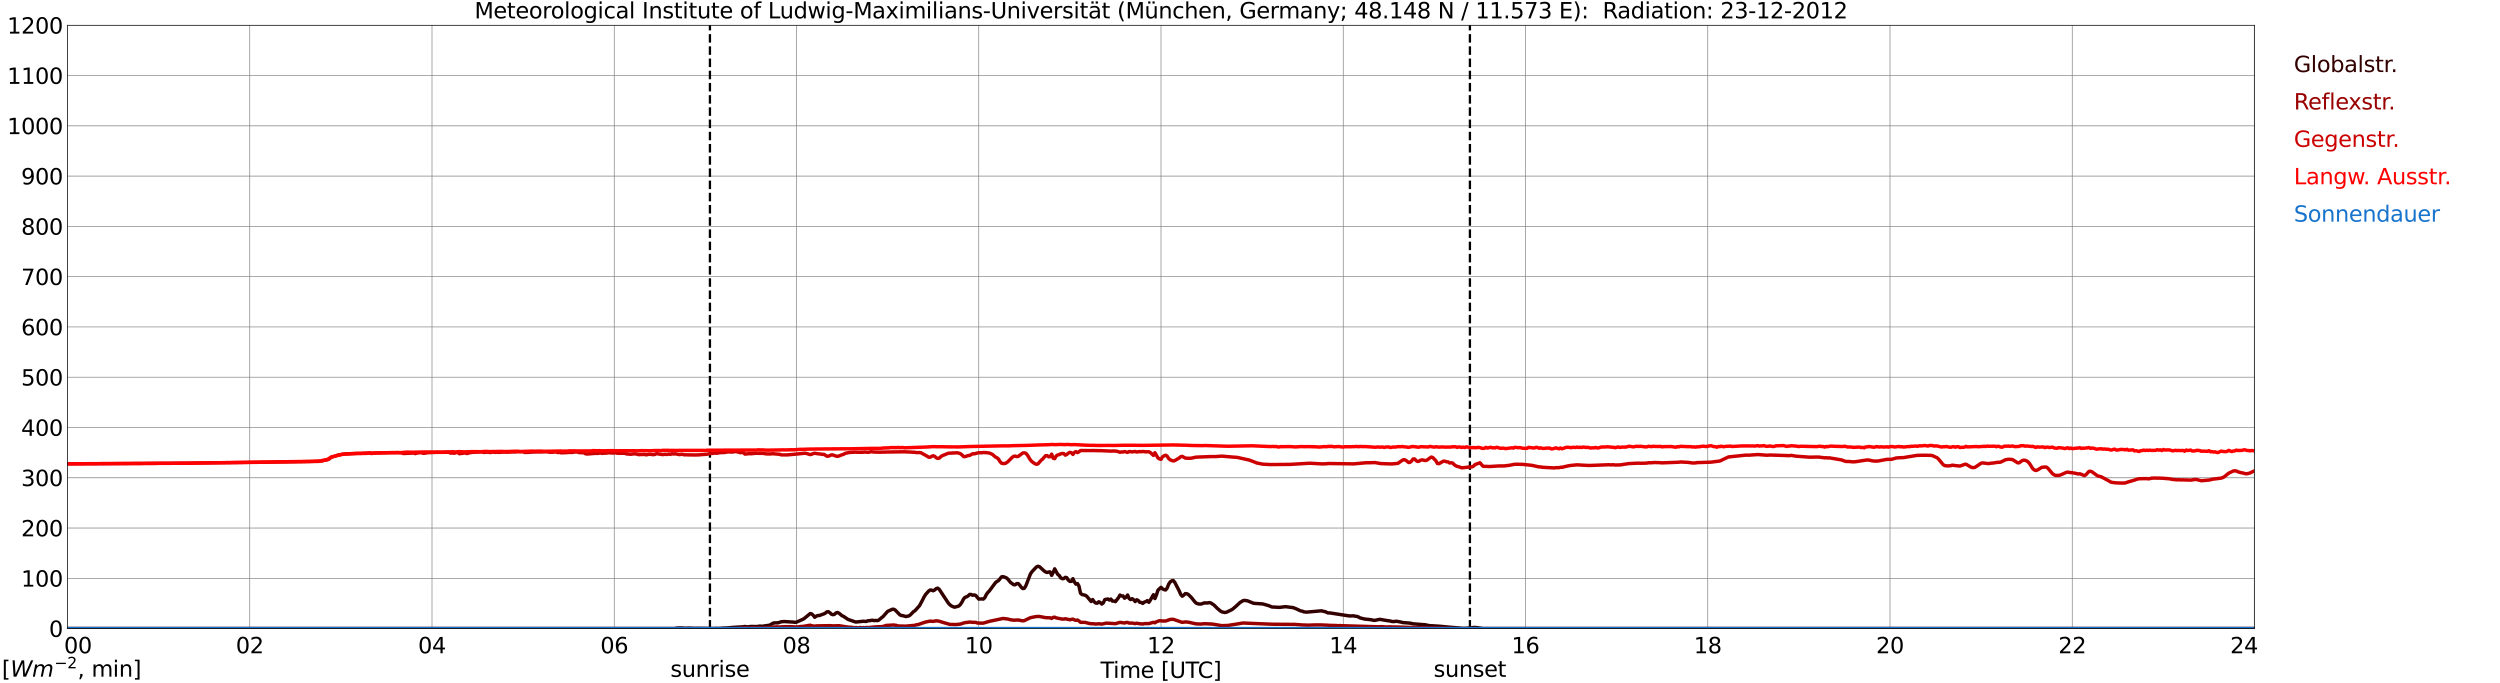 <?xml version="1.0" encoding="utf-8" standalone="no"?>
<!DOCTYPE svg PUBLIC "-//W3C//DTD SVG 1.1//EN"
  "http://www.w3.org/Graphics/SVG/1.1/DTD/svg11.dtd">
<svg xmlns:xlink="http://www.w3.org/1999/xlink" width="1085.4pt" height="296.64pt" viewBox="0 0 1085.4 296.64" xmlns="http://www.w3.org/2000/svg" version="1.1">
 <defs>
  <style type="text/css">*{stroke-linejoin: round; stroke-linecap: butt}</style>
 </defs>
 <g id="figure_1">
  <g id="patch_1">
   <path d="M 0 296.64 
L 1085.4 296.64 
L 1085.4 0 
L 0 0 
z
" style="fill: #ffffff"/>
  </g>
  <g id="axes_1">
   <g id="patch_2">
    <path d="M 29.306 272.909 
L 978.814 272.909 
L 978.814 10.976 
L 29.306 10.976 
z
" style="fill: #ffffff"/>
   </g>
   <g id="patch_3">
    <path d="M 978.814 272.909 
L 978.814 272.909 
L 978.814 10.976 
L 978.814 10.976 
z
" clip-path="url(#pd6d2df92f0)" style="fill: #d3d3d3; opacity: 0.25; stroke: #d3d3d3; stroke-linejoin: miter"/>
   </g>
   <g id="matplotlib.axis_1">
    <g id="xtick_1">
     <g id="line2d_1">
      <path d="M 29.306 272.909 
L 29.306 10.976 
" clip-path="url(#pd6d2df92f0)" style="fill: none; stroke: #808080; stroke-width: 0.3; stroke-linecap: square"/>
     </g>
     <g id="line2d_2"/>
     <g id="text_1">
      <!--    00 -->
      <g transform="translate(18.733 283.627) scale(0.095 -0.095)">
       <defs>
        <path id="DejaVuSans-20" transform="scale(0.016)"/>
        <path id="DejaVuSans-30" d="M 2034 4250 
Q 1547 4250 1301 3770 
Q 1056 3291 1056 2328 
Q 1056 1369 1301 889 
Q 1547 409 2034 409 
Q 2525 409 2770 889 
Q 3016 1369 3016 2328 
Q 3016 3291 2770 3770 
Q 2525 4250 2034 4250 
z
M 2034 4750 
Q 2819 4750 3233 4129 
Q 3647 3509 3647 2328 
Q 3647 1150 3233 529 
Q 2819 -91 2034 -91 
Q 1250 -91 836 529 
Q 422 1150 422 2328 
Q 422 3509 836 4129 
Q 1250 4750 2034 4750 
z
" transform="scale(0.016)"/>
       </defs>
       <use xlink:href="#DejaVuSans-20"/>
       <use xlink:href="#DejaVuSans-20" transform="translate(31.787 0)"/>
       <use xlink:href="#DejaVuSans-20" transform="translate(63.574 0)"/>
       <use xlink:href="#DejaVuSans-30" transform="translate(95.361 0)"/>
       <use xlink:href="#DejaVuSans-30" transform="translate(158.984 0)"/>
      </g>
     </g>
    </g>
    <g id="xtick_2">
     <g id="line2d_3">
      <path d="M 108.431 272.909 
L 108.431 10.976 
" clip-path="url(#pd6d2df92f0)" style="fill: none; stroke: #808080; stroke-width: 0.3; stroke-linecap: square"/>
     </g>
     <g id="line2d_4"/>
     <g id="text_2">
      <!-- 02 -->
      <g transform="translate(102.387 283.627) scale(0.095 -0.095)">
       <defs>
        <path id="DejaVuSans-32" d="M 1228 531 
L 3431 531 
L 3431 0 
L 469 0 
L 469 531 
Q 828 903 1448 1529 
Q 2069 2156 2228 2338 
Q 2531 2678 2651 2914 
Q 2772 3150 2772 3378 
Q 2772 3750 2511 3984 
Q 2250 4219 1831 4219 
Q 1534 4219 1204 4116 
Q 875 4013 500 3803 
L 500 4441 
Q 881 4594 1212 4672 
Q 1544 4750 1819 4750 
Q 2544 4750 2975 4387 
Q 3406 4025 3406 3419 
Q 3406 3131 3298 2873 
Q 3191 2616 2906 2266 
Q 2828 2175 2409 1742 
Q 1991 1309 1228 531 
z
" transform="scale(0.016)"/>
       </defs>
       <use xlink:href="#DejaVuSans-30"/>
       <use xlink:href="#DejaVuSans-32" transform="translate(63.623 0)"/>
      </g>
     </g>
    </g>
    <g id="xtick_3">
     <g id="line2d_5">
      <path d="M 187.557 272.909 
L 187.557 10.976 
" clip-path="url(#pd6d2df92f0)" style="fill: none; stroke: #808080; stroke-width: 0.3; stroke-linecap: square"/>
     </g>
     <g id="line2d_6"/>
     <g id="text_3">
      <!-- 04 -->
      <g transform="translate(181.513 283.627) scale(0.095 -0.095)">
       <defs>
        <path id="DejaVuSans-34" d="M 2419 4116 
L 825 1625 
L 2419 1625 
L 2419 4116 
z
M 2253 4666 
L 3047 4666 
L 3047 1625 
L 3713 1625 
L 3713 1100 
L 3047 1100 
L 3047 0 
L 2419 0 
L 2419 1100 
L 313 1100 
L 313 1709 
L 2253 4666 
z
" transform="scale(0.016)"/>
       </defs>
       <use xlink:href="#DejaVuSans-30"/>
       <use xlink:href="#DejaVuSans-34" transform="translate(63.623 0)"/>
      </g>
     </g>
    </g>
    <g id="xtick_4">
     <g id="line2d_7">
      <path d="M 266.683 272.909 
L 266.683 10.976 
" clip-path="url(#pd6d2df92f0)" style="fill: none; stroke: #808080; stroke-width: 0.3; stroke-linecap: square"/>
     </g>
     <g id="line2d_8"/>
     <g id="text_4">
      <!-- 06 -->
      <g transform="translate(260.638 283.627) scale(0.095 -0.095)">
       <defs>
        <path id="DejaVuSans-36" d="M 2113 2584 
Q 1688 2584 1439 2293 
Q 1191 2003 1191 1497 
Q 1191 994 1439 701 
Q 1688 409 2113 409 
Q 2538 409 2786 701 
Q 3034 994 3034 1497 
Q 3034 2003 2786 2293 
Q 2538 2584 2113 2584 
z
M 3366 4563 
L 3366 3988 
Q 3128 4100 2886 4159 
Q 2644 4219 2406 4219 
Q 1781 4219 1451 3797 
Q 1122 3375 1075 2522 
Q 1259 2794 1537 2939 
Q 1816 3084 2150 3084 
Q 2853 3084 3261 2657 
Q 3669 2231 3669 1497 
Q 3669 778 3244 343 
Q 2819 -91 2113 -91 
Q 1303 -91 875 529 
Q 447 1150 447 2328 
Q 447 3434 972 4092 
Q 1497 4750 2381 4750 
Q 2619 4750 2861 4703 
Q 3103 4656 3366 4563 
z
" transform="scale(0.016)"/>
       </defs>
       <use xlink:href="#DejaVuSans-30"/>
       <use xlink:href="#DejaVuSans-36" transform="translate(63.623 0)"/>
      </g>
     </g>
    </g>
    <g id="xtick_5">
     <g id="line2d_9">
      <path d="M 345.808 272.909 
L 345.808 10.976 
" clip-path="url(#pd6d2df92f0)" style="fill: none; stroke: #808080; stroke-width: 0.3; stroke-linecap: square"/>
     </g>
     <g id="line2d_10"/>
     <g id="text_5">
      <!-- 08 -->
      <g transform="translate(339.764 283.627) scale(0.095 -0.095)">
       <defs>
        <path id="DejaVuSans-38" d="M 2034 2216 
Q 1584 2216 1326 1975 
Q 1069 1734 1069 1313 
Q 1069 891 1326 650 
Q 1584 409 2034 409 
Q 2484 409 2743 651 
Q 3003 894 3003 1313 
Q 3003 1734 2745 1975 
Q 2488 2216 2034 2216 
z
M 1403 2484 
Q 997 2584 770 2862 
Q 544 3141 544 3541 
Q 544 4100 942 4425 
Q 1341 4750 2034 4750 
Q 2731 4750 3128 4425 
Q 3525 4100 3525 3541 
Q 3525 3141 3298 2862 
Q 3072 2584 2669 2484 
Q 3125 2378 3379 2068 
Q 3634 1759 3634 1313 
Q 3634 634 3220 271 
Q 2806 -91 2034 -91 
Q 1263 -91 848 271 
Q 434 634 434 1313 
Q 434 1759 690 2068 
Q 947 2378 1403 2484 
z
M 1172 3481 
Q 1172 3119 1398 2916 
Q 1625 2713 2034 2713 
Q 2441 2713 2670 2916 
Q 2900 3119 2900 3481 
Q 2900 3844 2670 4047 
Q 2441 4250 2034 4250 
Q 1625 4250 1398 4047 
Q 1172 3844 1172 3481 
z
" transform="scale(0.016)"/>
       </defs>
       <use xlink:href="#DejaVuSans-30"/>
       <use xlink:href="#DejaVuSans-38" transform="translate(63.623 0)"/>
      </g>
     </g>
    </g>
    <g id="xtick_6">
     <g id="line2d_11">
      <path d="M 424.934 272.909 
L 424.934 10.976 
" clip-path="url(#pd6d2df92f0)" style="fill: none; stroke: #808080; stroke-width: 0.3; stroke-linecap: square"/>
     </g>
     <g id="line2d_12"/>
     <g id="text_6">
      <!-- 10 -->
      <g transform="translate(418.89 283.627) scale(0.095 -0.095)">
       <defs>
        <path id="DejaVuSans-31" d="M 794 531 
L 1825 531 
L 1825 4091 
L 703 3866 
L 703 4441 
L 1819 4666 
L 2450 4666 
L 2450 531 
L 3481 531 
L 3481 0 
L 794 0 
L 794 531 
z
" transform="scale(0.016)"/>
       </defs>
       <use xlink:href="#DejaVuSans-31"/>
       <use xlink:href="#DejaVuSans-30" transform="translate(63.623 0)"/>
      </g>
     </g>
    </g>
    <g id="xtick_7">
     <g id="line2d_13">
      <path d="M 504.06 272.909 
L 504.06 10.976 
" clip-path="url(#pd6d2df92f0)" style="fill: none; stroke: #808080; stroke-width: 0.3; stroke-linecap: square"/>
     </g>
     <g id="line2d_14"/>
     <g id="text_7">
      <!-- 12 -->
      <g transform="translate(498.015 283.627) scale(0.095 -0.095)">
       <use xlink:href="#DejaVuSans-31"/>
       <use xlink:href="#DejaVuSans-32" transform="translate(63.623 0)"/>
      </g>
     </g>
    </g>
    <g id="xtick_8">
     <g id="line2d_15">
      <path d="M 583.185 272.909 
L 583.185 10.976 
" clip-path="url(#pd6d2df92f0)" style="fill: none; stroke: #808080; stroke-width: 0.3; stroke-linecap: square"/>
     </g>
     <g id="line2d_16"/>
     <g id="text_8">
      <!-- 14 -->
      <g transform="translate(577.141 283.627) scale(0.095 -0.095)">
       <use xlink:href="#DejaVuSans-31"/>
       <use xlink:href="#DejaVuSans-34" transform="translate(63.623 0)"/>
      </g>
     </g>
    </g>
    <g id="xtick_9">
     <g id="line2d_17">
      <path d="M 662.311 272.909 
L 662.311 10.976 
" clip-path="url(#pd6d2df92f0)" style="fill: none; stroke: #808080; stroke-width: 0.3; stroke-linecap: square"/>
     </g>
     <g id="line2d_18"/>
     <g id="text_9">
      <!-- 16 -->
      <g transform="translate(656.267 283.627) scale(0.095 -0.095)">
       <use xlink:href="#DejaVuSans-31"/>
       <use xlink:href="#DejaVuSans-36" transform="translate(63.623 0)"/>
      </g>
     </g>
    </g>
    <g id="xtick_10">
     <g id="line2d_19">
      <path d="M 741.437 272.909 
L 741.437 10.976 
" clip-path="url(#pd6d2df92f0)" style="fill: none; stroke: #808080; stroke-width: 0.3; stroke-linecap: square"/>
     </g>
     <g id="line2d_20"/>
     <g id="text_10">
      <!-- 18 -->
      <g transform="translate(735.392 283.627) scale(0.095 -0.095)">
       <use xlink:href="#DejaVuSans-31"/>
       <use xlink:href="#DejaVuSans-38" transform="translate(63.623 0)"/>
      </g>
     </g>
    </g>
    <g id="xtick_11">
     <g id="line2d_21">
      <path d="M 820.562 272.909 
L 820.562 10.976 
" clip-path="url(#pd6d2df92f0)" style="fill: none; stroke: #808080; stroke-width: 0.3; stroke-linecap: square"/>
     </g>
     <g id="line2d_22"/>
     <g id="text_11">
      <!-- 20 -->
      <g transform="translate(814.518 283.627) scale(0.095 -0.095)">
       <use xlink:href="#DejaVuSans-32"/>
       <use xlink:href="#DejaVuSans-30" transform="translate(63.623 0)"/>
      </g>
     </g>
    </g>
    <g id="xtick_12">
     <g id="line2d_23">
      <path d="M 899.688 272.909 
L 899.688 10.976 
" clip-path="url(#pd6d2df92f0)" style="fill: none; stroke: #808080; stroke-width: 0.3; stroke-linecap: square"/>
     </g>
     <g id="line2d_24"/>
     <g id="text_12">
      <!-- 22 -->
      <g transform="translate(893.644 283.627) scale(0.095 -0.095)">
       <use xlink:href="#DejaVuSans-32"/>
       <use xlink:href="#DejaVuSans-32" transform="translate(63.623 0)"/>
      </g>
     </g>
    </g>
    <g id="xtick_13">
     <g id="line2d_25">
      <path d="M 978.814 272.909 
L 978.814 10.976 
" clip-path="url(#pd6d2df92f0)" style="fill: none; stroke: #808080; stroke-width: 0.3; stroke-linecap: square"/>
     </g>
     <g id="line2d_26"/>
     <g id="text_13">
      <!-- 24    -->
      <g transform="translate(968.241 283.627) scale(0.095 -0.095)">
       <use xlink:href="#DejaVuSans-32"/>
       <use xlink:href="#DejaVuSans-34" transform="translate(63.623 0)"/>
       <use xlink:href="#DejaVuSans-20" transform="translate(127.246 0)"/>
       <use xlink:href="#DejaVuSans-20" transform="translate(159.033 0)"/>
       <use xlink:href="#DejaVuSans-20" transform="translate(190.82 0)"/>
      </g>
     </g>
    </g>
    <g id="text_14">
     <!-- Time [UTC] -->
     <g transform="translate(477.806 294.322) scale(0.095 -0.095)">
      <defs>
       <path id="DejaVuSans-54" d="M -19 4666 
L 3928 4666 
L 3928 4134 
L 2272 4134 
L 2272 0 
L 1638 0 
L 1638 4134 
L -19 4134 
L -19 4666 
z
" transform="scale(0.016)"/>
       <path id="DejaVuSans-69" d="M 603 3500 
L 1178 3500 
L 1178 0 
L 603 0 
L 603 3500 
z
M 603 4863 
L 1178 4863 
L 1178 4134 
L 603 4134 
L 603 4863 
z
" transform="scale(0.016)"/>
       <path id="DejaVuSans-6d" d="M 3328 2828 
Q 3544 3216 3844 3400 
Q 4144 3584 4550 3584 
Q 5097 3584 5394 3201 
Q 5691 2819 5691 2113 
L 5691 0 
L 5113 0 
L 5113 2094 
Q 5113 2597 4934 2840 
Q 4756 3084 4391 3084 
Q 3944 3084 3684 2787 
Q 3425 2491 3425 1978 
L 3425 0 
L 2847 0 
L 2847 2094 
Q 2847 2600 2669 2842 
Q 2491 3084 2119 3084 
Q 1678 3084 1418 2786 
Q 1159 2488 1159 1978 
L 1159 0 
L 581 0 
L 581 3500 
L 1159 3500 
L 1159 2956 
Q 1356 3278 1631 3431 
Q 1906 3584 2284 3584 
Q 2666 3584 2933 3390 
Q 3200 3197 3328 2828 
z
" transform="scale(0.016)"/>
       <path id="DejaVuSans-65" d="M 3597 1894 
L 3597 1613 
L 953 1613 
Q 991 1019 1311 708 
Q 1631 397 2203 397 
Q 2534 397 2845 478 
Q 3156 559 3463 722 
L 3463 178 
Q 3153 47 2828 -22 
Q 2503 -91 2169 -91 
Q 1331 -91 842 396 
Q 353 884 353 1716 
Q 353 2575 817 3079 
Q 1281 3584 2069 3584 
Q 2775 3584 3186 3129 
Q 3597 2675 3597 1894 
z
M 3022 2063 
Q 3016 2534 2758 2815 
Q 2500 3097 2075 3097 
Q 1594 3097 1305 2825 
Q 1016 2553 972 2059 
L 3022 2063 
z
" transform="scale(0.016)"/>
       <path id="DejaVuSans-5b" d="M 550 4863 
L 1875 4863 
L 1875 4416 
L 1125 4416 
L 1125 -397 
L 1875 -397 
L 1875 -844 
L 550 -844 
L 550 4863 
z
" transform="scale(0.016)"/>
       <path id="DejaVuSans-55" d="M 556 4666 
L 1191 4666 
L 1191 1831 
Q 1191 1081 1462 751 
Q 1734 422 2344 422 
Q 2950 422 3222 751 
Q 3494 1081 3494 1831 
L 3494 4666 
L 4128 4666 
L 4128 1753 
Q 4128 841 3676 375 
Q 3225 -91 2344 -91 
Q 1459 -91 1007 375 
Q 556 841 556 1753 
L 556 4666 
z
" transform="scale(0.016)"/>
       <path id="DejaVuSans-43" d="M 4122 4306 
L 4122 3641 
Q 3803 3938 3442 4084 
Q 3081 4231 2675 4231 
Q 1875 4231 1450 3742 
Q 1025 3253 1025 2328 
Q 1025 1406 1450 917 
Q 1875 428 2675 428 
Q 3081 428 3442 575 
Q 3803 722 4122 1019 
L 4122 359 
Q 3791 134 3420 21 
Q 3050 -91 2638 -91 
Q 1578 -91 968 557 
Q 359 1206 359 2328 
Q 359 3453 968 4101 
Q 1578 4750 2638 4750 
Q 3056 4750 3426 4639 
Q 3797 4528 4122 4306 
z
" transform="scale(0.016)"/>
       <path id="DejaVuSans-5d" d="M 1947 4863 
L 1947 -844 
L 622 -844 
L 622 -397 
L 1369 -397 
L 1369 4416 
L 622 4416 
L 622 4863 
L 1947 4863 
z
" transform="scale(0.016)"/>
      </defs>
      <use xlink:href="#DejaVuSans-54"/>
      <use xlink:href="#DejaVuSans-69" transform="translate(57.959 0)"/>
      <use xlink:href="#DejaVuSans-6d" transform="translate(85.742 0)"/>
      <use xlink:href="#DejaVuSans-65" transform="translate(183.154 0)"/>
      <use xlink:href="#DejaVuSans-20" transform="translate(244.678 0)"/>
      <use xlink:href="#DejaVuSans-5b" transform="translate(276.465 0)"/>
      <use xlink:href="#DejaVuSans-55" transform="translate(315.479 0)"/>
      <use xlink:href="#DejaVuSans-54" transform="translate(388.672 0)"/>
      <use xlink:href="#DejaVuSans-43" transform="translate(443.881 0)"/>
      <use xlink:href="#DejaVuSans-5d" transform="translate(513.705 0)"/>
     </g>
    </g>
   </g>
   <g id="matplotlib.axis_2">
    <g id="ytick_1">
     <g id="line2d_27">
      <path d="M 29.306 272.909 
L 978.814 272.909 
" clip-path="url(#pd6d2df92f0)" style="fill: none; stroke: #808080; stroke-width: 0.3; stroke-linecap: square"/>
     </g>
     <g id="line2d_28"/>
     <g id="text_15">
      <!-- 0 -->
      <g transform="translate(21.261 276.518) scale(0.095 -0.095)">
       <use xlink:href="#DejaVuSans-30"/>
      </g>
     </g>
    </g>
    <g id="ytick_2">
     <g id="line2d_29">
      <path d="M 29.306 251.081 
L 978.814 251.081 
" clip-path="url(#pd6d2df92f0)" style="fill: none; stroke: #808080; stroke-width: 0.3; stroke-linecap: square"/>
     </g>
     <g id="line2d_30"/>
     <g id="text_16">
      <!-- 100 -->
      <g transform="translate(9.173 254.69) scale(0.095 -0.095)">
       <use xlink:href="#DejaVuSans-31"/>
       <use xlink:href="#DejaVuSans-30" transform="translate(63.623 0)"/>
       <use xlink:href="#DejaVuSans-30" transform="translate(127.246 0)"/>
      </g>
     </g>
    </g>
    <g id="ytick_3">
     <g id="line2d_31">
      <path d="M 29.306 229.253 
L 978.814 229.253 
" clip-path="url(#pd6d2df92f0)" style="fill: none; stroke: #808080; stroke-width: 0.3; stroke-linecap: square"/>
     </g>
     <g id="line2d_32"/>
     <g id="text_17">
      <!-- 200 -->
      <g transform="translate(9.173 232.863) scale(0.095 -0.095)">
       <use xlink:href="#DejaVuSans-32"/>
       <use xlink:href="#DejaVuSans-30" transform="translate(63.623 0)"/>
       <use xlink:href="#DejaVuSans-30" transform="translate(127.246 0)"/>
      </g>
     </g>
    </g>
    <g id="ytick_4">
     <g id="line2d_33">
      <path d="M 29.306 207.426 
L 978.814 207.426 
" clip-path="url(#pd6d2df92f0)" style="fill: none; stroke: #808080; stroke-width: 0.3; stroke-linecap: square"/>
     </g>
     <g id="line2d_34"/>
     <g id="text_18">
      <!-- 300 -->
      <g transform="translate(9.173 211.035) scale(0.095 -0.095)">
       <defs>
        <path id="DejaVuSans-33" d="M 2597 2516 
Q 3050 2419 3304 2112 
Q 3559 1806 3559 1356 
Q 3559 666 3084 287 
Q 2609 -91 1734 -91 
Q 1441 -91 1130 -33 
Q 819 25 488 141 
L 488 750 
Q 750 597 1062 519 
Q 1375 441 1716 441 
Q 2309 441 2620 675 
Q 2931 909 2931 1356 
Q 2931 1769 2642 2001 
Q 2353 2234 1838 2234 
L 1294 2234 
L 1294 2753 
L 1863 2753 
Q 2328 2753 2575 2939 
Q 2822 3125 2822 3475 
Q 2822 3834 2567 4026 
Q 2313 4219 1838 4219 
Q 1578 4219 1281 4162 
Q 984 4106 628 3988 
L 628 4550 
Q 988 4650 1302 4700 
Q 1616 4750 1894 4750 
Q 2613 4750 3031 4423 
Q 3450 4097 3450 3541 
Q 3450 3153 3228 2886 
Q 3006 2619 2597 2516 
z
" transform="scale(0.016)"/>
       </defs>
       <use xlink:href="#DejaVuSans-33"/>
       <use xlink:href="#DejaVuSans-30" transform="translate(63.623 0)"/>
       <use xlink:href="#DejaVuSans-30" transform="translate(127.246 0)"/>
      </g>
     </g>
    </g>
    <g id="ytick_5">
     <g id="line2d_35">
      <path d="M 29.306 185.598 
L 978.814 185.598 
" clip-path="url(#pd6d2df92f0)" style="fill: none; stroke: #808080; stroke-width: 0.3; stroke-linecap: square"/>
     </g>
     <g id="line2d_36"/>
     <g id="text_19">
      <!-- 400 -->
      <g transform="translate(9.173 189.207) scale(0.095 -0.095)">
       <use xlink:href="#DejaVuSans-34"/>
       <use xlink:href="#DejaVuSans-30" transform="translate(63.623 0)"/>
       <use xlink:href="#DejaVuSans-30" transform="translate(127.246 0)"/>
      </g>
     </g>
    </g>
    <g id="ytick_6">
     <g id="line2d_37">
      <path d="M 29.306 163.77 
L 978.814 163.77 
" clip-path="url(#pd6d2df92f0)" style="fill: none; stroke: #808080; stroke-width: 0.3; stroke-linecap: square"/>
     </g>
     <g id="line2d_38"/>
     <g id="text_20">
      <!-- 500 -->
      <g transform="translate(9.173 167.379) scale(0.095 -0.095)">
       <defs>
        <path id="DejaVuSans-35" d="M 691 4666 
L 3169 4666 
L 3169 4134 
L 1269 4134 
L 1269 2991 
Q 1406 3038 1543 3061 
Q 1681 3084 1819 3084 
Q 2600 3084 3056 2656 
Q 3513 2228 3513 1497 
Q 3513 744 3044 326 
Q 2575 -91 1722 -91 
Q 1428 -91 1123 -41 
Q 819 9 494 109 
L 494 744 
Q 775 591 1075 516 
Q 1375 441 1709 441 
Q 2250 441 2565 725 
Q 2881 1009 2881 1497 
Q 2881 1984 2565 2268 
Q 2250 2553 1709 2553 
Q 1456 2553 1204 2497 
Q 953 2441 691 2322 
L 691 4666 
z
" transform="scale(0.016)"/>
       </defs>
       <use xlink:href="#DejaVuSans-35"/>
       <use xlink:href="#DejaVuSans-30" transform="translate(63.623 0)"/>
       <use xlink:href="#DejaVuSans-30" transform="translate(127.246 0)"/>
      </g>
     </g>
    </g>
    <g id="ytick_7">
     <g id="line2d_39">
      <path d="M 29.306 141.942 
L 978.814 141.942 
" clip-path="url(#pd6d2df92f0)" style="fill: none; stroke: #808080; stroke-width: 0.3; stroke-linecap: square"/>
     </g>
     <g id="line2d_40"/>
     <g id="text_21">
      <!-- 600 -->
      <g transform="translate(9.173 145.551) scale(0.095 -0.095)">
       <use xlink:href="#DejaVuSans-36"/>
       <use xlink:href="#DejaVuSans-30" transform="translate(63.623 0)"/>
       <use xlink:href="#DejaVuSans-30" transform="translate(127.246 0)"/>
      </g>
     </g>
    </g>
    <g id="ytick_8">
     <g id="line2d_41">
      <path d="M 29.306 120.114 
L 978.814 120.114 
" clip-path="url(#pd6d2df92f0)" style="fill: none; stroke: #808080; stroke-width: 0.3; stroke-linecap: square"/>
     </g>
     <g id="line2d_42"/>
     <g id="text_22">
      <!-- 700 -->
      <g transform="translate(9.173 123.724) scale(0.095 -0.095)">
       <defs>
        <path id="DejaVuSans-37" d="M 525 4666 
L 3525 4666 
L 3525 4397 
L 1831 0 
L 1172 0 
L 2766 4134 
L 525 4134 
L 525 4666 
z
" transform="scale(0.016)"/>
       </defs>
       <use xlink:href="#DejaVuSans-37"/>
       <use xlink:href="#DejaVuSans-30" transform="translate(63.623 0)"/>
       <use xlink:href="#DejaVuSans-30" transform="translate(127.246 0)"/>
      </g>
     </g>
    </g>
    <g id="ytick_9">
     <g id="line2d_43">
      <path d="M 29.306 98.287 
L 978.814 98.287 
" clip-path="url(#pd6d2df92f0)" style="fill: none; stroke: #808080; stroke-width: 0.3; stroke-linecap: square"/>
     </g>
     <g id="line2d_44"/>
     <g id="text_23">
      <!-- 800 -->
      <g transform="translate(9.173 101.896) scale(0.095 -0.095)">
       <use xlink:href="#DejaVuSans-38"/>
       <use xlink:href="#DejaVuSans-30" transform="translate(63.623 0)"/>
       <use xlink:href="#DejaVuSans-30" transform="translate(127.246 0)"/>
      </g>
     </g>
    </g>
    <g id="ytick_10">
     <g id="line2d_45">
      <path d="M 29.306 76.459 
L 978.814 76.459 
" clip-path="url(#pd6d2df92f0)" style="fill: none; stroke: #808080; stroke-width: 0.3; stroke-linecap: square"/>
     </g>
     <g id="line2d_46"/>
     <g id="text_24">
      <!-- 900 -->
      <g transform="translate(9.173 80.068) scale(0.095 -0.095)">
       <defs>
        <path id="DejaVuSans-39" d="M 703 97 
L 703 672 
Q 941 559 1184 500 
Q 1428 441 1663 441 
Q 2288 441 2617 861 
Q 2947 1281 2994 2138 
Q 2813 1869 2534 1725 
Q 2256 1581 1919 1581 
Q 1219 1581 811 2004 
Q 403 2428 403 3163 
Q 403 3881 828 4315 
Q 1253 4750 1959 4750 
Q 2769 4750 3195 4129 
Q 3622 3509 3622 2328 
Q 3622 1225 3098 567 
Q 2575 -91 1691 -91 
Q 1453 -91 1209 -44 
Q 966 3 703 97 
z
M 1959 2075 
Q 2384 2075 2632 2365 
Q 2881 2656 2881 3163 
Q 2881 3666 2632 3958 
Q 2384 4250 1959 4250 
Q 1534 4250 1286 3958 
Q 1038 3666 1038 3163 
Q 1038 2656 1286 2365 
Q 1534 2075 1959 2075 
z
" transform="scale(0.016)"/>
       </defs>
       <use xlink:href="#DejaVuSans-39"/>
       <use xlink:href="#DejaVuSans-30" transform="translate(63.623 0)"/>
       <use xlink:href="#DejaVuSans-30" transform="translate(127.246 0)"/>
      </g>
     </g>
    </g>
    <g id="ytick_11">
     <g id="line2d_47">
      <path d="M 29.306 54.631 
L 978.814 54.631 
" clip-path="url(#pd6d2df92f0)" style="fill: none; stroke: #808080; stroke-width: 0.3; stroke-linecap: square"/>
     </g>
     <g id="line2d_48"/>
     <g id="text_25">
      <!-- 1000 -->
      <g transform="translate(3.128 58.24) scale(0.095 -0.095)">
       <use xlink:href="#DejaVuSans-31"/>
       <use xlink:href="#DejaVuSans-30" transform="translate(63.623 0)"/>
       <use xlink:href="#DejaVuSans-30" transform="translate(127.246 0)"/>
       <use xlink:href="#DejaVuSans-30" transform="translate(190.869 0)"/>
      </g>
     </g>
    </g>
    <g id="ytick_12">
     <g id="line2d_49">
      <path d="M 29.306 32.803 
L 978.814 32.803 
" clip-path="url(#pd6d2df92f0)" style="fill: none; stroke: #808080; stroke-width: 0.3; stroke-linecap: square"/>
     </g>
     <g id="line2d_50"/>
     <g id="text_26">
      <!-- 1100 -->
      <g transform="translate(3.128 36.413) scale(0.095 -0.095)">
       <use xlink:href="#DejaVuSans-31"/>
       <use xlink:href="#DejaVuSans-31" transform="translate(63.623 0)"/>
       <use xlink:href="#DejaVuSans-30" transform="translate(127.246 0)"/>
       <use xlink:href="#DejaVuSans-30" transform="translate(190.869 0)"/>
      </g>
     </g>
    </g>
    <g id="ytick_13">
     <g id="line2d_51">
      <path d="M 29.306 10.976 
L 978.814 10.976 
" clip-path="url(#pd6d2df92f0)" style="fill: none; stroke: #808080; stroke-width: 0.3; stroke-linecap: square"/>
     </g>
     <g id="line2d_52"/>
     <g id="text_27">
      <!-- 1200 -->
      <g transform="translate(3.128 14.585) scale(0.095 -0.095)">
       <use xlink:href="#DejaVuSans-31"/>
       <use xlink:href="#DejaVuSans-32" transform="translate(63.623 0)"/>
       <use xlink:href="#DejaVuSans-30" transform="translate(127.246 0)"/>
       <use xlink:href="#DejaVuSans-30" transform="translate(190.869 0)"/>
      </g>
     </g>
    </g>
   </g>
   <g id="line2d_53">
    <path d="M 308.224 272.909 
L 308.224 10.976 
" clip-path="url(#pd6d2df92f0)" style="fill: none; stroke-dasharray: 3.7,1.6; stroke-dashoffset: 0; stroke: #000000"/>
   </g>
   <g id="line2d_54">
    <path d="M 638.178 272.909 
L 638.178 10.976 
" clip-path="url(#pd6d2df92f0)" style="fill: none; stroke-dasharray: 3.7,1.6; stroke-dashoffset: 0; stroke: #000000"/>
   </g>
   <g id="line2d_55">
    <path d="M 29.306 272.909 
L 293.058 272.909 
L 293.717 272.695 
L 295.696 272.629 
L 297.674 272.78 
L 298.992 272.695 
L 300.971 272.78 
L 304.267 272.802 
L 306.246 272.824 
L 310.202 272.909 
L 310.861 272.824 
L 312.18 272.867 
L 314.158 272.695 
L 315.477 272.651 
L 318.114 272.394 
L 322.73 272.134 
L 323.39 271.983 
L 324.049 272.134 
L 324.708 272.156 
L 326.027 271.983 
L 328.665 272.027 
L 329.983 271.811 
L 330.643 271.94 
L 333.94 271.466 
L 334.599 271.208 
L 335.258 270.757 
L 335.918 270.455 
L 337.896 270.39 
L 339.215 269.938 
L 340.533 269.853 
L 344.49 270.089 
L 345.149 270.198 
L 345.808 270.11 
L 348.446 268.927 
L 349.105 268.583 
L 351.743 266.387 
L 352.402 266.537 
L 353.062 267.118 
L 353.721 268.002 
L 354.38 267.528 
L 355.04 267.249 
L 355.699 267.249 
L 357.018 266.753 
L 357.677 266.537 
L 358.337 266.192 
L 358.996 265.634 
L 359.655 265.568 
L 360.315 266.042 
L 360.974 266.666 
L 361.634 266.882 
L 362.293 266.71 
L 362.952 266.107 
L 363.612 265.913 
L 364.271 266.236 
L 365.59 267.334 
L 366.249 267.613 
L 367.568 268.517 
L 368.227 268.949 
L 371.524 270.067 
L 374.821 269.724 
L 376.14 269.809 
L 376.799 269.508 
L 377.459 269.486 
L 378.777 269.272 
L 379.437 269.464 
L 380.096 269.357 
L 380.756 269.443 
L 381.415 269.314 
L 382.734 268.194 
L 383.393 267.679 
L 385.371 265.439 
L 387.349 264.536 
L 388.009 264.492 
L 388.668 264.859 
L 390.646 266.904 
L 391.306 267.227 
L 391.965 267.29 
L 393.284 267.679 
L 394.603 267.399 
L 395.262 266.945 
L 396.581 265.568 
L 397.24 265.16 
L 398.559 263.695 
L 399.218 262.964 
L 400.537 260.489 
L 401.196 259.153 
L 401.856 258.099 
L 403.175 256.636 
L 403.834 256.163 
L 404.493 256.226 
L 405.153 256.486 
L 405.812 256.141 
L 406.471 255.538 
L 407.131 255.366 
L 407.79 255.881 
L 411.746 261.866 
L 412.406 262.578 
L 413.065 263.071 
L 414.384 263.632 
L 415.703 263.287 
L 416.362 263.049 
L 417.022 262.362 
L 417.681 261.349 
L 418.34 260.059 
L 419 259.325 
L 419.659 259.111 
L 420.318 258.723 
L 420.978 258.077 
L 421.637 258.099 
L 422.297 258.444 
L 422.956 258.293 
L 423.615 258.509 
L 424.934 260.1 
L 426.253 260.015 
L 426.912 260.1 
L 427.572 259.476 
L 428.231 258.12 
L 428.89 257.217 
L 429.55 256.527 
L 432.187 252.976 
L 432.847 252.439 
L 433.506 252.072 
L 434.825 250.457 
L 435.484 250.35 
L 436.803 250.802 
L 437.462 251.319 
L 438.781 252.912 
L 440.1 253.858 
L 440.759 253.879 
L 441.419 253.364 
L 442.078 253.364 
L 442.737 254.074 
L 443.397 254.977 
L 444.056 255.538 
L 444.716 255.407 
L 445.375 254.353 
L 447.353 249.23 
L 448.012 248.239 
L 449.991 246.131 
L 450.65 245.851 
L 451.309 246.045 
L 453.287 247.853 
L 453.947 248.326 
L 454.606 248.542 
L 455.266 248.348 
L 455.925 248.305 
L 456.584 249.791 
L 457.244 248.562 
L 457.903 246.971 
L 459.222 249.381 
L 459.881 249.854 
L 460.541 250.887 
L 461.2 251.253 
L 461.859 251.168 
L 462.519 250.651 
L 463.178 250.823 
L 463.838 251.9 
L 464.497 252.417 
L 465.156 252.395 
L 465.816 251.253 
L 466.475 252.696 
L 467.134 253.622 
L 467.794 253.364 
L 468.453 254.482 
L 469.113 257.562 
L 469.772 258.12 
L 471.091 258.422 
L 471.75 258.788 
L 473.728 261.135 
L 474.388 260.295 
L 475.047 261.264 
L 475.706 261.822 
L 476.366 261.888 
L 477.025 261.264 
L 477.685 261.587 
L 478.344 262.255 
L 479.003 261.759 
L 479.663 260.316 
L 480.981 260.059 
L 481.641 260.511 
L 482.3 260.1 
L 482.96 260.962 
L 483.619 260.962 
L 484.278 261.198 
L 485.597 259.498 
L 486.256 258.337 
L 486.916 258.767 
L 487.575 258.723 
L 488.235 259.714 
L 488.894 259.262 
L 489.553 258.337 
L 490.213 259.843 
L 490.872 260.316 
L 491.532 259.928 
L 492.191 260.382 
L 492.85 261.176 
L 493.51 260.401 
L 494.169 260.705 
L 494.828 261.499 
L 495.488 261.543 
L 496.147 261.973 
L 496.807 261.392 
L 497.466 261.198 
L 498.125 260.768 
L 498.785 261.499 
L 499.444 260.532 
L 500.763 258.208 
L 501.422 259.865 
L 502.082 258.271 
L 502.741 256.226 
L 504.06 254.999 
L 504.719 255.667 
L 505.379 255.968 
L 506.038 256.141 
L 506.697 255.388 
L 507.357 253.707 
L 508.016 252.696 
L 508.675 252.201 
L 509.335 252.028 
L 509.994 252.76 
L 511.972 256.549 
L 512.632 258.099 
L 513.291 258.852 
L 513.95 258.378 
L 514.61 257.712 
L 515.269 257.776 
L 515.929 258.099 
L 517.247 259.413 
L 518.566 261.069 
L 519.226 261.781 
L 519.885 262.082 
L 520.544 262.233 
L 521.204 262.255 
L 521.863 262.146 
L 522.522 261.866 
L 523.182 261.716 
L 523.841 261.822 
L 525.16 261.63 
L 525.819 261.844 
L 527.138 262.748 
L 528.457 264.084 
L 529.776 265.204 
L 530.435 265.634 
L 531.754 265.913 
L 532.413 265.828 
L 534.391 264.902 
L 535.051 264.536 
L 536.369 263.438 
L 538.348 261.609 
L 539.666 260.79 
L 540.326 260.661 
L 541.644 260.856 
L 544.282 261.932 
L 548.238 262.211 
L 550.876 262.964 
L 552.195 263.523 
L 555.491 263.695 
L 558.129 263.394 
L 561.426 263.804 
L 562.745 264.32 
L 564.723 265.245 
L 565.382 265.332 
L 566.042 265.634 
L 567.36 265.762 
L 568.679 265.634 
L 573.295 265.225 
L 573.954 265.225 
L 574.613 265.439 
L 575.273 265.527 
L 576.592 266.129 
L 577.251 266.085 
L 585.823 267.419 
L 587.801 267.378 
L 588.46 267.57 
L 589.12 267.613 
L 589.779 267.851 
L 590.439 268.259 
L 592.417 268.755 
L 595.054 269.034 
L 596.373 269.314 
L 597.032 269.314 
L 599.011 268.884 
L 602.307 269.443 
L 603.626 269.615 
L 604.286 269.809 
L 604.945 269.875 
L 606.264 269.724 
L 608.242 270.067 
L 608.901 270.283 
L 612.198 270.54 
L 613.517 270.842 
L 618.792 271.252 
L 620.77 271.66 
L 622.089 271.704 
L 625.386 271.92 
L 628.683 272.243 
L 633.298 272.629 
L 635.276 272.845 
L 637.914 272.695 
L 639.892 272.413 
L 641.211 272.479 
L 643.848 272.909 
L 978.154 272.909 
L 978.154 272.909 
" clip-path="url(#pd6d2df92f0)" style="fill: none; stroke: #330000; stroke-width: 1.5; stroke-linecap: square"/>
   </g>
   <g id="line2d_56">
    <path d="M 29.306 272.909 
L 320.752 272.909 
L 321.411 272.64 
L 322.071 272.771 
L 323.39 272.533 
L 324.708 272.684 
L 326.027 272.64 
L 326.686 272.533 
L 328.005 272.64 
L 328.665 272.555 
L 329.324 272.618 
L 329.983 272.555 
L 330.643 272.749 
L 331.302 272.555 
L 331.961 272.618 
L 334.599 272.361 
L 335.258 272.361 
L 335.918 272.188 
L 336.577 272.232 
L 337.236 272.125 
L 337.896 272.232 
L 341.193 272.06 
L 341.852 272.125 
L 342.512 272.06 
L 344.49 272.147 
L 345.808 272.232 
L 347.787 271.994 
L 348.446 271.994 
L 351.743 271.435 
L 352.402 271.652 
L 353.721 271.887 
L 354.38 271.737 
L 360.315 271.63 
L 361.634 271.737 
L 364.271 271.652 
L 368.227 272.276 
L 369.546 272.317 
L 370.865 272.533 
L 371.524 272.468 
L 372.843 272.577 
L 373.502 272.405 
L 374.162 272.555 
L 374.821 272.468 
L 375.481 272.599 
L 376.14 272.405 
L 376.799 272.49 
L 380.096 272.167 
L 382.734 272.06 
L 383.393 271.975 
L 384.712 271.542 
L 388.009 271.35 
L 389.328 271.564 
L 389.987 271.78 
L 393.284 271.844 
L 397.24 271.479 
L 397.899 271.241 
L 398.559 271.178 
L 401.856 270.058 
L 403.834 269.67 
L 405.153 269.779 
L 406.471 269.519 
L 407.79 269.713 
L 409.768 270.337 
L 412.406 271.091 
L 415.043 271.156 
L 417.022 270.94 
L 418.34 270.488 
L 419 270.316 
L 420.318 270.187 
L 420.978 270.058 
L 422.297 270.187 
L 423.615 270.209 
L 424.275 270.466 
L 425.593 270.532 
L 426.912 270.532 
L 429.55 269.757 
L 435.484 268.508 
L 437.462 268.744 
L 438.781 269.089 
L 440.1 269.261 
L 442.078 269.176 
L 444.056 269.563 
L 444.716 269.456 
L 446.034 268.81 
L 447.353 268.185 
L 448.672 267.906 
L 449.991 267.668 
L 451.309 267.646 
L 453.947 268.163 
L 455.925 268.229 
L 456.584 268.508 
L 457.244 268.035 
L 457.903 267.947 
L 458.563 268.27 
L 461.2 268.788 
L 461.859 268.788 
L 462.519 268.637 
L 463.838 268.938 
L 464.497 269.067 
L 465.816 268.788 
L 466.475 269.154 
L 467.134 269.327 
L 467.794 269.196 
L 468.453 269.584 
L 469.113 270.187 
L 470.431 270.209 
L 471.091 270.209 
L 473.069 270.726 
L 475.047 270.855 
L 475.706 270.94 
L 477.025 270.811 
L 478.344 270.962 
L 480.322 270.532 
L 484.278 270.767 
L 486.256 270.209 
L 488.235 270.488 
L 488.894 270.274 
L 489.553 270.231 
L 490.213 270.532 
L 491.532 270.51 
L 492.85 270.746 
L 493.51 270.575 
L 494.828 270.811 
L 496.147 270.918 
L 496.807 270.746 
L 498.125 270.746 
L 498.785 270.746 
L 500.763 270.187 
L 501.422 270.403 
L 502.082 269.951 
L 503.4 269.497 
L 504.719 269.606 
L 506.038 269.628 
L 508.016 268.938 
L 509.335 268.853 
L 513.291 270.209 
L 514.61 270.014 
L 515.929 270.121 
L 519.226 270.855 
L 521.204 270.94 
L 523.182 270.789 
L 526.479 270.962 
L 530.435 271.63 
L 533.073 271.542 
L 536.369 271.027 
L 539.666 270.488 
L 551.535 270.984 
L 553.513 271.027 
L 562.085 271.091 
L 565.382 271.328 
L 568.02 271.414 
L 570.657 271.328 
L 573.295 271.307 
L 575.932 271.414 
L 577.251 271.501 
L 579.889 271.564 
L 581.207 271.652 
L 581.867 271.564 
L 582.526 271.715 
L 583.185 271.652 
L 585.164 271.737 
L 598.351 272.125 
L 599.67 272.06 
L 600.989 272.125 
L 601.648 272.232 
L 603.626 272.147 
L 604.945 272.232 
L 606.264 272.21 
L 607.582 272.254 
L 610.879 272.361 
L 613.517 272.426 
L 618.792 272.533 
L 620.77 272.684 
L 621.429 272.577 
L 624.067 272.684 
L 626.705 272.706 
L 631.32 272.909 
L 978.154 272.909 
L 978.154 272.909 
" clip-path="url(#pd6d2df92f0)" style="fill: none; stroke: #990000; stroke-width: 1.5; stroke-linecap: square"/>
   </g>
   <g id="line2d_57">
    <path d="M 29.306 201.399 
L 64.912 201.189 
L 68.869 201.141 
L 72.166 201.141 
L 103.156 200.831 
L 132.169 200.441 
L 134.807 200.39 
L 138.763 200.294 
L 139.422 200.135 
L 140.082 200.126 
L 140.741 199.847 
L 142.06 199.657 
L 142.719 199.402 
L 144.038 198.417 
L 145.357 198.101 
L 146.676 197.575 
L 149.313 197.081 
L 155.247 196.828 
L 156.566 196.839 
L 158.544 196.726 
L 159.863 196.704 
L 160.523 196.581 
L 161.182 196.9 
L 163.16 196.63 
L 164.479 196.649 
L 169.754 196.501 
L 171.073 196.531 
L 172.391 196.496 
L 174.37 196.553 
L 175.029 196.891 
L 179.645 196.688 
L 180.304 196.942 
L 180.963 196.699 
L 182.941 196.503 
L 183.601 196.776 
L 184.26 196.8 
L 185.579 196.555 
L 188.876 196.398 
L 190.854 196.372 
L 192.173 196.378 
L 194.81 196.354 
L 195.47 196.669 
L 197.448 196.745 
L 198.107 196.49 
L 198.767 196.446 
L 199.426 196.99 
L 202.063 196.625 
L 202.723 196.909 
L 204.042 196.531 
L 205.36 196.363 
L 209.317 196.18 
L 209.976 196.44 
L 211.954 196.261 
L 212.614 196.49 
L 213.932 196.274 
L 215.251 196.392 
L 215.91 196.306 
L 216.57 196.407 
L 218.548 196.278 
L 219.207 196.241 
L 219.867 196.326 
L 223.164 196.197 
L 223.823 196.25 
L 224.482 196.121 
L 225.801 196.13 
L 227.12 196.108 
L 227.779 196.433 
L 229.098 196.403 
L 231.736 196.241 
L 236.351 196.193 
L 237.011 196.11 
L 238.989 196.378 
L 240.308 196.313 
L 240.967 196.151 
L 242.286 196.472 
L 242.945 196.394 
L 243.604 196.603 
L 245.583 196.529 
L 247.561 196.389 
L 248.22 196.457 
L 249.539 196.239 
L 250.198 196.171 
L 251.517 196.505 
L 253.495 196.577 
L 254.155 196.983 
L 254.814 197.123 
L 258.77 196.808 
L 259.43 196.861 
L 260.748 196.658 
L 261.408 196.852 
L 262.067 196.739 
L 263.386 196.721 
L 264.045 196.562 
L 266.023 196.673 
L 266.683 196.71 
L 267.342 196.54 
L 268.002 196.78 
L 269.32 196.811 
L 271.298 196.789 
L 271.958 197.073 
L 273.936 197.23 
L 274.595 197.101 
L 275.914 197.033 
L 277.233 197.378 
L 279.87 197.28 
L 280.53 197.492 
L 281.849 197.195 
L 283.167 197.35 
L 283.827 197.396 
L 284.486 197.247 
L 285.145 196.857 
L 285.805 197.103 
L 287.783 197.372 
L 288.442 197.241 
L 289.761 197.293 
L 290.42 197.105 
L 291.08 197.276 
L 291.739 196.95 
L 292.399 197.138 
L 293.058 197.003 
L 295.036 197.374 
L 295.696 197.234 
L 296.355 197.267 
L 297.014 197.444 
L 301.63 197.535 
L 303.608 197.481 
L 304.927 197.348 
L 306.905 197.232 
L 308.224 196.931 
L 309.543 196.835 
L 310.202 196.688 
L 310.861 196.771 
L 311.521 196.723 
L 312.18 196.555 
L 314.818 196.435 
L 315.477 196.254 
L 316.136 196.193 
L 317.455 196.252 
L 318.114 196.252 
L 319.433 195.999 
L 320.752 196.354 
L 321.411 196.536 
L 322.73 196.44 
L 323.39 197.145 
L 325.368 196.955 
L 326.027 197.003 
L 328.005 196.798 
L 331.302 196.826 
L 332.621 197.062 
L 334.599 197.097 
L 335.258 196.97 
L 338.555 197.243 
L 339.215 197.498 
L 341.852 197.498 
L 346.468 197.068 
L 347.787 196.937 
L 349.105 196.802 
L 349.765 196.767 
L 351.743 197.363 
L 352.402 197.21 
L 353.062 196.929 
L 353.721 196.78 
L 355.04 197.001 
L 356.359 197.136 
L 357.018 197.284 
L 357.677 197.223 
L 358.996 198.068 
L 359.655 198.055 
L 360.974 197.483 
L 361.634 197.533 
L 362.952 198.02 
L 363.612 198.131 
L 364.271 197.952 
L 365.59 197.424 
L 366.249 197.265 
L 366.909 196.826 
L 368.887 196.427 
L 371.524 196.293 
L 372.184 196.368 
L 373.502 196.37 
L 374.821 196.337 
L 375.481 196.258 
L 376.799 196.392 
L 377.459 196.302 
L 378.118 196.095 
L 379.437 196.254 
L 382.074 196.335 
L 383.393 196.28 
L 392.624 196.143 
L 397.24 196.37 
L 397.899 196.499 
L 399.218 196.464 
L 399.878 196.592 
L 402.515 198.053 
L 403.175 198.478 
L 403.834 198.539 
L 404.493 198.127 
L 405.153 197.874 
L 405.812 198.114 
L 406.471 198.745 
L 407.131 199.037 
L 407.79 198.908 
L 408.45 198.271 
L 409.109 197.834 
L 411.746 196.767 
L 415.703 196.577 
L 417.022 196.994 
L 417.681 197.527 
L 418.34 198.223 
L 419 198.26 
L 420.318 197.782 
L 420.978 197.732 
L 422.297 196.994 
L 422.956 197.051 
L 424.934 196.536 
L 426.253 196.592 
L 426.912 196.457 
L 428.231 196.52 
L 429.55 196.693 
L 430.869 197.269 
L 432.187 198.428 
L 432.847 198.749 
L 433.506 199.297 
L 434.165 200.41 
L 434.825 201.117 
L 435.484 201.259 
L 436.144 201.248 
L 436.803 201.017 
L 437.462 200.55 
L 439.44 198.587 
L 440.1 198.109 
L 440.759 198.009 
L 441.419 198.243 
L 442.078 198.162 
L 444.056 196.669 
L 444.716 196.584 
L 445.375 196.802 
L 446.034 197.522 
L 447.353 199.692 
L 448.012 200.406 
L 449.331 201.34 
L 449.991 201.58 
L 450.65 201.397 
L 451.969 199.88 
L 452.628 199.343 
L 453.947 197.854 
L 454.606 197.806 
L 455.266 198.323 
L 455.925 198.282 
L 456.584 197.171 
L 457.244 198.945 
L 457.903 199.118 
L 458.563 197.95 
L 459.222 197.52 
L 459.881 197.361 
L 460.541 197.036 
L 461.2 196.894 
L 461.859 196.933 
L 462.519 197.612 
L 463.178 197.304 
L 463.838 196.73 
L 464.497 196.394 
L 465.156 196.54 
L 465.816 197.304 
L 466.475 196.416 
L 467.134 196.069 
L 467.794 196.499 
L 468.453 196.158 
L 469.113 195.612 
L 473.069 195.617 
L 475.047 195.612 
L 478.344 195.673 
L 482.3 195.857 
L 483.619 195.791 
L 484.938 195.905 
L 486.256 196.354 
L 486.916 196.195 
L 487.575 196.261 
L 488.235 196.014 
L 489.553 196.42 
L 490.213 196.023 
L 491.532 196.189 
L 492.85 196.012 
L 493.51 196.256 
L 494.828 196.036 
L 495.488 196.143 
L 496.147 196.007 
L 497.466 196.18 
L 498.785 196.121 
L 499.444 196.477 
L 500.763 197.71 
L 501.422 196.551 
L 502.741 198.806 
L 503.4 199.255 
L 504.06 199.415 
L 504.719 198.354 
L 505.379 197.885 
L 506.038 197.634 
L 506.697 198.016 
L 507.357 199.024 
L 508.016 199.629 
L 509.335 200.129 
L 509.994 200.006 
L 511.972 198.823 
L 512.632 198.295 
L 513.291 198.142 
L 514.61 198.882 
L 515.929 198.976 
L 517.247 198.919 
L 519.226 198.474 
L 525.819 198.221 
L 527.797 198.227 
L 530.435 198.024 
L 535.051 198.432 
L 537.029 198.561 
L 542.304 199.72 
L 544.282 200.445 
L 545.601 200.995 
L 548.238 201.523 
L 551.535 201.7 
L 560.107 201.617 
L 568.679 201.113 
L 573.954 201.408 
L 575.932 201.346 
L 576.592 201.24 
L 587.801 201.392 
L 593.076 200.912 
L 595.054 200.892 
L 597.032 200.829 
L 598.351 201.076 
L 599.67 201.281 
L 604.286 201.425 
L 606.923 201.165 
L 608.901 199.792 
L 609.561 199.548 
L 610.22 199.786 
L 610.879 200.216 
L 611.539 200.799 
L 612.198 200.716 
L 612.858 200.15 
L 613.517 199.268 
L 614.176 199.266 
L 614.836 199.974 
L 615.495 200.358 
L 616.154 200.198 
L 616.814 199.764 
L 617.473 199.657 
L 618.792 199.95 
L 619.451 199.827 
L 620.77 198.847 
L 621.429 198.437 
L 622.089 198.668 
L 623.408 200.054 
L 624.067 201.229 
L 624.726 201.327 
L 626.705 200.192 
L 627.364 200.266 
L 628.023 200.489 
L 628.683 200.53 
L 629.342 201.008 
L 630.001 200.93 
L 630.661 201.023 
L 631.32 201.687 
L 631.98 202.178 
L 632.639 202.501 
L 633.298 202.619 
L 634.617 203.112 
L 635.936 202.999 
L 637.255 202.818 
L 639.233 202.678 
L 639.892 202.217 
L 640.552 201.598 
L 641.211 201.416 
L 642.53 200.906 
L 643.848 202.407 
L 644.508 202.503 
L 645.167 202.464 
L 646.486 202.549 
L 649.123 202.407 
L 650.442 202.305 
L 653.08 202.287 
L 655.058 202.054 
L 657.036 201.687 
L 657.695 201.549 
L 660.992 201.6 
L 664.949 202.01 
L 668.246 202.717 
L 668.905 202.704 
L 669.564 202.872 
L 674.839 203.156 
L 675.499 203.047 
L 676.817 203.051 
L 677.477 202.864 
L 678.136 202.881 
L 680.774 202.27 
L 682.092 202.06 
L 684.73 201.809 
L 688.027 202.004 
L 690.005 202.093 
L 698.577 201.768 
L 699.236 201.838 
L 700.555 201.776 
L 701.215 201.901 
L 702.533 201.853 
L 703.193 201.87 
L 707.149 201.272 
L 711.105 201.085 
L 712.424 201.124 
L 713.743 201.104 
L 715.062 201.054 
L 715.721 200.892 
L 716.38 200.943 
L 718.358 200.812 
L 720.337 200.858 
L 721.655 200.962 
L 728.909 200.676 
L 729.568 200.565 
L 732.865 200.737 
L 734.843 201.015 
L 736.162 200.98 
L 736.821 200.849 
L 742.756 200.655 
L 746.712 200.153 
L 750.009 198.566 
L 750.668 198.358 
L 757.921 197.603 
L 759.24 197.623 
L 763.196 197.35 
L 767.153 197.647 
L 768.471 197.551 
L 777.043 197.83 
L 777.703 197.697 
L 779.681 198.046 
L 785.615 198.487 
L 787.593 198.452 
L 789.572 198.424 
L 792.209 198.782 
L 792.868 198.725 
L 793.528 198.834 
L 794.187 198.777 
L 799.462 199.664 
L 800.781 200.144 
L 801.44 200.356 
L 802.759 200.347 
L 804.078 200.493 
L 805.397 200.486 
L 810.672 199.681 
L 811.99 199.834 
L 812.65 200.046 
L 813.969 200.19 
L 815.287 200.161 
L 819.244 199.428 
L 821.222 199.41 
L 822.541 199.059 
L 823.2 198.841 
L 824.519 198.74 
L 826.497 198.668 
L 828.475 198.321 
L 832.431 197.701 
L 835.069 197.645 
L 838.366 197.69 
L 839.025 197.845 
L 841.003 198.742 
L 841.663 199.334 
L 843.641 201.726 
L 844.3 202.141 
L 845.619 202.296 
L 846.938 202.163 
L 847.597 201.951 
L 848.916 202.137 
L 850.894 202.34 
L 852.213 201.905 
L 852.872 201.626 
L 853.531 201.532 
L 854.85 202.287 
L 855.51 202.698 
L 856.169 202.975 
L 856.828 203.021 
L 857.488 202.89 
L 858.806 201.997 
L 860.125 201.1 
L 860.785 200.973 
L 863.422 201.298 
L 864.082 201.13 
L 865.4 201.026 
L 867.378 200.703 
L 868.038 200.735 
L 868.697 200.596 
L 870.675 199.607 
L 871.994 199.389 
L 873.313 199.461 
L 873.972 199.646 
L 875.95 200.93 
L 876.61 200.956 
L 877.929 199.982 
L 878.588 199.777 
L 879.247 199.864 
L 879.907 200.102 
L 880.566 200.593 
L 881.225 201.357 
L 882.544 203.468 
L 883.204 204.018 
L 883.863 204.282 
L 884.522 204.082 
L 886.5 202.885 
L 887.819 202.774 
L 888.479 202.798 
L 889.138 203.313 
L 891.116 205.66 
L 891.775 206.125 
L 892.435 206.395 
L 893.754 206.4 
L 894.413 206.277 
L 895.732 205.71 
L 897.051 205.103 
L 897.71 204.942 
L 898.369 205.129 
L 899.688 205.243 
L 901.007 205.478 
L 902.326 205.782 
L 902.985 205.69 
L 904.963 206.48 
L 905.622 206.109 
L 906.941 204.666 
L 907.601 204.575 
L 908.26 204.841 
L 910.238 206.299 
L 910.898 206.672 
L 912.216 206.987 
L 915.513 208.735 
L 916.173 209.172 
L 916.832 209.407 
L 918.81 209.654 
L 922.107 209.744 
L 922.766 209.65 
L 924.085 209.196 
L 926.723 208.451 
L 927.382 208.157 
L 928.701 207.851 
L 931.338 207.805 
L 931.998 207.797 
L 932.657 207.901 
L 933.316 207.823 
L 933.976 207.615 
L 935.295 207.559 
L 938.592 207.613 
L 941.888 207.871 
L 943.207 208.141 
L 945.185 208.336 
L 945.845 208.268 
L 946.504 208.351 
L 947.823 208.338 
L 951.12 208.454 
L 953.098 208.15 
L 953.757 208.22 
L 955.735 208.726 
L 959.032 208.41 
L 959.692 208.316 
L 960.351 208.085 
L 964.307 207.587 
L 964.967 207.38 
L 965.626 207.033 
L 966.945 205.989 
L 967.604 205.439 
L 969.582 204.496 
L 970.242 204.396 
L 970.901 204.49 
L 972.22 205.038 
L 974.198 205.457 
L 974.857 205.66 
L 975.517 205.684 
L 976.836 205.369 
L 978.154 204.704 
L 978.154 204.704 
" clip-path="url(#pd6d2df92f0)" style="fill: none; stroke: #cc0000; stroke-width: 1.5; stroke-linecap: square"/>
   </g>
   <g id="line2d_58">
    <path d="M 29.306 201.355 
L 83.375 201.109 
L 85.353 201.047 
L 135.466 200.292 
L 139.422 200.113 
L 140.082 199.845 
L 140.741 199.825 
L 142.06 199.465 
L 142.719 199.164 
L 143.379 198.651 
L 144.038 198.352 
L 145.357 198.035 
L 147.335 197.568 
L 148.654 197.263 
L 153.929 196.926 
L 155.247 196.891 
L 156.566 196.883 
L 157.885 196.843 
L 159.204 196.857 
L 159.863 196.704 
L 163.16 196.695 
L 164.479 196.649 
L 165.138 196.686 
L 165.798 196.608 
L 167.116 196.592 
L 173.051 196.494 
L 173.71 196.538 
L 176.348 196.302 
L 179.645 196.322 
L 184.26 196.219 
L 185.579 196.232 
L 186.898 196.239 
L 188.876 196.313 
L 189.535 196.25 
L 191.513 196.3 
L 196.788 196.127 
L 197.448 196.228 
L 198.767 196.145 
L 199.426 196.064 
L 201.404 196.178 
L 205.36 196.062 
L 206.02 196.121 
L 206.679 196.053 
L 208.657 196.132 
L 210.635 195.964 
L 212.614 196.06 
L 216.57 195.999 
L 217.889 195.964 
L 219.207 196.047 
L 221.845 195.981 
L 224.482 195.883 
L 225.801 196.023 
L 231.076 195.844 
L 232.395 195.903 
L 233.054 195.842 
L 233.714 195.896 
L 234.373 195.826 
L 236.351 195.935 
L 243.604 195.809 
L 244.264 195.909 
L 244.923 195.824 
L 246.242 195.866 
L 246.901 195.756 
L 256.133 195.769 
L 256.792 195.761 
L 257.451 195.632 
L 259.43 195.7 
L 260.089 195.647 
L 261.408 195.732 
L 265.364 195.649 
L 268.002 195.704 
L 269.32 195.693 
L 275.914 195.7 
L 277.233 195.719 
L 278.552 195.641 
L 282.508 195.697 
L 284.486 195.588 
L 285.805 195.597 
L 287.124 195.639 
L 287.783 195.499 
L 293.058 195.56 
L 305.586 195.532 
L 306.246 195.593 
L 306.905 195.468 
L 328.665 195.385 
L 329.324 195.265 
L 329.983 195.377 
L 330.643 195.309 
L 332.621 195.427 
L 334.599 195.418 
L 339.874 195.32 
L 341.193 195.337 
L 343.83 195.257 
L 344.49 195.298 
L 347.127 195.095 
L 348.446 195.08 
L 351.083 194.984 
L 353.721 194.949 
L 367.568 194.837 
L 369.546 194.84 
L 375.481 194.73 
L 377.459 194.687 
L 382.074 194.678 
L 383.393 194.514 
L 386.031 194.423 
L 386.69 194.314 
L 389.328 194.329 
L 389.987 194.255 
L 390.646 194.366 
L 391.965 194.294 
L 392.624 194.421 
L 401.856 194.1 
L 405.153 193.914 
L 406.471 193.945 
L 408.45 193.945 
L 411.746 194.012 
L 416.362 194.039 
L 421.637 193.849 
L 434.825 193.585 
L 438.122 193.574 
L 439.44 193.506 
L 445.375 193.379 
L 447.353 193.32 
L 450.65 193.196 
L 452.628 193.144 
L 455.925 193.05 
L 456.584 192.973 
L 457.903 193.048 
L 460.541 192.967 
L 461.859 193.015 
L 462.519 193.048 
L 463.178 192.956 
L 465.156 193.074 
L 466.475 193.015 
L 467.794 193.098 
L 472.409 193.323 
L 475.047 193.351 
L 476.366 193.399 
L 481.641 193.382 
L 483.619 193.403 
L 486.916 193.334 
L 490.872 193.307 
L 496.147 193.36 
L 509.335 193.176 
L 515.269 193.316 
L 517.247 193.41 
L 521.863 193.482 
L 523.182 193.43 
L 533.073 193.742 
L 543.623 193.545 
L 551.535 193.886 
L 552.854 193.82 
L 553.513 193.903 
L 554.173 193.836 
L 554.832 194.071 
L 555.491 194.03 
L 556.151 193.87 
L 556.81 193.949 
L 558.129 193.897 
L 560.766 193.908 
L 562.085 194.041 
L 563.404 193.993 
L 564.723 193.873 
L 566.701 193.94 
L 568.02 193.892 
L 571.976 194.019 
L 572.635 194.106 
L 574.613 193.929 
L 575.273 193.881 
L 575.932 193.986 
L 576.592 193.792 
L 577.251 193.87 
L 577.91 193.75 
L 579.229 193.986 
L 581.207 193.864 
L 583.185 194.111 
L 583.845 193.951 
L 586.482 193.958 
L 588.46 193.879 
L 589.12 193.827 
L 589.779 193.971 
L 590.439 193.822 
L 591.757 193.897 
L 593.076 193.894 
L 597.032 194.178 
L 598.351 194.036 
L 599.011 194.152 
L 600.329 194.06 
L 600.989 194.285 
L 601.648 194.06 
L 602.967 194.049 
L 603.626 194.303 
L 604.945 194.058 
L 605.604 194.137 
L 606.923 193.912 
L 608.242 193.945 
L 608.901 193.851 
L 609.561 193.995 
L 610.22 194.017 
L 611.539 194.233 
L 612.858 193.929 
L 613.517 193.844 
L 614.176 193.993 
L 614.836 193.969 
L 615.495 194.178 
L 616.154 194.128 
L 616.814 193.929 
L 620.111 194.067 
L 620.77 193.809 
L 622.748 194.146 
L 623.408 193.94 
L 624.726 194.137 
L 626.045 194.023 
L 627.364 194.132 
L 628.683 194.093 
L 630.001 194.106 
L 630.661 193.919 
L 631.32 194.004 
L 631.98 193.953 
L 632.639 194.255 
L 633.298 194.03 
L 633.958 194.089 
L 634.617 194.287 
L 635.276 194.104 
L 635.936 194.3 
L 636.595 194.012 
L 637.255 194.119 
L 637.914 194.362 
L 639.892 194.316 
L 640.552 194.407 
L 641.87 194.231 
L 642.53 194.318 
L 643.189 194.573 
L 643.848 194.7 
L 644.508 194.604 
L 645.167 194.22 
L 645.827 194.536 
L 647.145 194.165 
L 647.805 194.429 
L 648.464 194.39 
L 649.123 194.486 
L 649.783 194.187 
L 650.442 194.318 
L 651.102 194.573 
L 651.761 194.641 
L 652.42 194.545 
L 653.739 194.763 
L 656.377 194.407 
L 657.036 194.562 
L 657.695 194.187 
L 659.014 194.381 
L 659.674 194.329 
L 660.333 194.39 
L 660.992 194.604 
L 662.97 194.669 
L 663.63 194.211 
L 665.608 194.482 
L 666.267 194.479 
L 666.927 194.22 
L 667.586 194.305 
L 668.246 194.624 
L 668.905 194.418 
L 669.564 194.65 
L 670.224 194.691 
L 671.542 194.53 
L 672.861 194.521 
L 673.521 194.916 
L 674.18 194.853 
L 675.499 194.436 
L 676.817 194.851 
L 677.477 194.51 
L 678.136 194.853 
L 680.114 194.183 
L 681.433 194.237 
L 682.092 194.397 
L 682.752 194.207 
L 684.071 194.268 
L 684.73 194.102 
L 685.389 194.294 
L 686.049 194.172 
L 686.708 194.3 
L 687.368 194.073 
L 688.686 194.285 
L 689.346 194.189 
L 690.664 194.532 
L 691.324 194.421 
L 691.983 194.479 
L 692.643 194.242 
L 693.302 194.46 
L 693.961 194.464 
L 695.28 194.076 
L 697.258 194.049 
L 697.918 193.956 
L 699.896 194.172 
L 700.555 194.178 
L 701.215 194.388 
L 702.533 194.039 
L 703.193 194.25 
L 704.511 194.084 
L 705.83 194.13 
L 707.149 193.761 
L 708.468 193.897 
L 709.127 194.03 
L 710.446 193.748 
L 711.105 193.829 
L 712.424 193.783 
L 714.402 194.039 
L 715.062 193.993 
L 715.721 193.746 
L 717.04 193.919 
L 717.699 193.757 
L 719.018 193.855 
L 720.996 193.809 
L 721.655 194.03 
L 722.315 193.903 
L 725.612 193.866 
L 727.59 194.183 
L 728.249 193.899 
L 728.909 194.004 
L 729.568 193.783 
L 732.865 193.934 
L 734.184 193.908 
L 734.843 194.084 
L 735.502 193.986 
L 736.162 194.156 
L 736.821 193.962 
L 737.48 193.993 
L 739.459 193.705 
L 740.777 193.884 
L 742.756 193.486 
L 744.074 193.914 
L 744.734 193.905 
L 745.393 194.163 
L 746.052 193.862 
L 746.712 193.91 
L 747.371 193.696 
L 748.031 193.923 
L 748.69 193.919 
L 749.349 193.77 
L 750.668 193.731 
L 751.327 193.672 
L 751.987 193.849 
L 755.943 193.619 
L 757.262 193.611 
L 761.218 193.622 
L 761.878 193.665 
L 763.196 193.475 
L 763.856 193.702 
L 764.515 193.561 
L 765.174 193.602 
L 765.834 193.445 
L 766.493 193.709 
L 767.153 193.794 
L 768.471 193.633 
L 769.79 193.875 
L 770.449 193.774 
L 771.109 193.554 
L 774.406 193.454 
L 775.725 193.849 
L 776.384 193.672 
L 777.043 193.674 
L 777.703 193.519 
L 779.681 193.676 
L 781 193.87 
L 781.659 193.735 
L 788.912 193.912 
L 789.572 193.753 
L 790.231 193.733 
L 790.89 193.879 
L 791.55 193.842 
L 792.209 194.111 
L 792.868 193.838 
L 793.528 193.927 
L 794.847 193.667 
L 796.165 193.759 
L 800.122 193.866 
L 800.781 193.729 
L 802.1 194.06 
L 803.419 194.056 
L 804.737 194.226 
L 807.375 194.084 
L 808.034 194.34 
L 808.694 194.185 
L 809.353 194.449 
L 810.012 194.006 
L 810.672 194.063 
L 811.331 193.844 
L 813.309 194.154 
L 813.969 194.141 
L 814.628 193.884 
L 815.947 194.076 
L 816.606 193.971 
L 817.925 194.097 
L 819.244 193.982 
L 819.903 194.146 
L 820.562 193.873 
L 821.881 193.905 
L 822.541 194.087 
L 823.859 193.912 
L 824.519 193.833 
L 825.178 194.006 
L 825.837 193.94 
L 826.497 194.104 
L 828.475 193.864 
L 829.134 193.916 
L 829.794 193.724 
L 830.453 193.77 
L 831.772 193.641 
L 832.431 193.805 
L 833.091 193.574 
L 834.409 193.578 
L 835.728 193.419 
L 837.047 193.672 
L 837.706 193.399 
L 839.025 193.454 
L 839.684 193.672 
L 840.344 193.585 
L 841.003 193.619 
L 842.981 194.087 
L 843.641 193.953 
L 844.3 193.982 
L 844.959 193.853 
L 846.278 194.115 
L 846.938 194.198 
L 847.597 193.986 
L 848.256 193.908 
L 848.916 194.172 
L 849.575 193.951 
L 850.235 193.916 
L 850.894 194.311 
L 851.553 194.178 
L 852.213 194.222 
L 852.872 194.135 
L 853.531 193.783 
L 854.191 194.041 
L 858.147 193.857 
L 858.806 193.969 
L 861.444 193.77 
L 862.103 193.862 
L 862.763 193.665 
L 863.422 193.764 
L 866.06 193.709 
L 866.719 193.953 
L 867.378 193.726 
L 868.038 193.849 
L 868.697 194.117 
L 869.357 194.156 
L 870.016 193.785 
L 870.675 193.687 
L 871.335 193.742 
L 871.994 193.663 
L 872.653 193.792 
L 873.313 193.67 
L 873.972 193.661 
L 874.632 193.91 
L 876.61 193.831 
L 877.269 193.517 
L 878.588 193.513 
L 879.247 193.731 
L 879.907 193.622 
L 881.885 193.851 
L 882.544 193.781 
L 883.863 194.274 
L 884.522 193.964 
L 885.182 194.124 
L 887.16 194.034 
L 887.819 194.357 
L 888.479 194.146 
L 889.138 194.121 
L 889.797 194.316 
L 891.116 194.1 
L 891.775 194.479 
L 893.094 194.634 
L 893.754 194.344 
L 895.072 194.482 
L 895.732 194.558 
L 896.391 194.765 
L 897.71 194.394 
L 898.369 194.755 
L 899.029 194.501 
L 899.688 194.803 
L 901.007 194.608 
L 902.326 194.525 
L 902.985 194.368 
L 903.644 194.706 
L 904.304 194.558 
L 904.963 194.621 
L 905.622 194.484 
L 906.282 194.462 
L 906.941 194.29 
L 907.601 194.674 
L 908.26 194.508 
L 908.919 194.604 
L 910.238 195.019 
L 912.216 194.803 
L 912.876 195.01 
L 913.535 194.923 
L 914.854 195.064 
L 915.513 195.045 
L 916.173 195.35 
L 916.832 195.372 
L 917.491 195.108 
L 918.151 195.003 
L 918.81 195.427 
L 919.469 195.37 
L 920.788 195.11 
L 922.107 195.171 
L 922.766 195.335 
L 923.426 195.062 
L 924.085 195.462 
L 926.063 195.294 
L 926.723 195.772 
L 927.382 195.649 
L 928.701 196.031 
L 929.36 195.66 
L 930.02 195.641 
L 930.679 195.403 
L 931.338 195.601 
L 931.998 195.442 
L 932.657 195.566 
L 933.316 195.425 
L 933.976 195.562 
L 935.954 195.516 
L 936.613 195.222 
L 937.273 195.468 
L 937.932 195.287 
L 938.592 195.623 
L 939.251 195.154 
L 939.91 195.372 
L 941.888 195.32 
L 943.207 195.743 
L 944.526 195.512 
L 945.185 195.634 
L 945.845 195.547 
L 946.504 195.628 
L 947.823 195.573 
L 948.482 195.916 
L 949.142 195.381 
L 949.801 195.612 
L 951.12 195.409 
L 951.779 195.82 
L 953.098 195.73 
L 953.757 195.499 
L 955.076 195.623 
L 955.735 195.94 
L 956.395 195.85 
L 958.373 195.948 
L 959.032 195.645 
L 959.692 196.154 
L 960.351 196.051 
L 961.01 196.265 
L 961.67 196.154 
L 962.329 196.398 
L 962.989 196.475 
L 964.307 195.855 
L 965.626 196.075 
L 966.285 196.086 
L 966.945 195.979 
L 967.604 195.536 
L 968.923 196.051 
L 969.582 195.822 
L 970.242 195.785 
L 970.901 195.427 
L 971.561 195.591 
L 973.539 195.538 
L 974.198 195.274 
L 974.857 195.348 
L 975.517 195.586 
L 976.176 195.591 
L 976.836 195.748 
L 977.495 195.586 
L 978.154 195.663 
L 978.154 195.663 
" clip-path="url(#pd6d2df92f0)" style="fill: none; stroke: #ff0000; stroke-width: 1.5; stroke-linecap: square"/>
   </g>
   <g id="line2d_59">
    <path d="M 29.306 272.909 
L 978.154 272.909 
L 978.154 272.909 
" clip-path="url(#pd6d2df92f0)" style="fill: none; stroke: #1773cc; stroke-width: 1.5; stroke-linecap: square"/>
   </g>
   <g id="patch_4">
    <path d="M 29.306 272.909 
L 29.306 10.976 
" style="fill: none; stroke: #000000; stroke-width: 0.3; stroke-linejoin: miter; stroke-linecap: square"/>
   </g>
   <g id="patch_5">
    <path d="M 978.814 272.909 
L 978.814 10.976 
" style="fill: none; stroke: #000000; stroke-width: 0.3; stroke-linejoin: miter; stroke-linecap: square"/>
   </g>
   <g id="patch_6">
    <path d="M 29.306 272.909 
L 978.814 272.909 
" style="fill: none; stroke: #000000; stroke-width: 0.3; stroke-linejoin: miter; stroke-linecap: square"/>
   </g>
   <g id="patch_7">
    <path d="M 29.306 10.976 
L 978.814 10.976 
" style="fill: none; stroke: #000000; stroke-width: 0.3; stroke-linejoin: miter; stroke-linecap: square"/>
   </g>
   <g id="text_28">
    <!-- sunrise -->
    <g transform="translate(291.059 293.863) scale(0.095 -0.095)">
     <defs>
      <path id="DejaVuSans-73" d="M 2834 3397 
L 2834 2853 
Q 2591 2978 2328 3040 
Q 2066 3103 1784 3103 
Q 1356 3103 1142 2972 
Q 928 2841 928 2578 
Q 928 2378 1081 2264 
Q 1234 2150 1697 2047 
L 1894 2003 
Q 2506 1872 2764 1633 
Q 3022 1394 3022 966 
Q 3022 478 2636 193 
Q 2250 -91 1575 -91 
Q 1294 -91 989 -36 
Q 684 19 347 128 
L 347 722 
Q 666 556 975 473 
Q 1284 391 1588 391 
Q 1994 391 2212 530 
Q 2431 669 2431 922 
Q 2431 1156 2273 1281 
Q 2116 1406 1581 1522 
L 1381 1569 
Q 847 1681 609 1914 
Q 372 2147 372 2553 
Q 372 3047 722 3315 
Q 1072 3584 1716 3584 
Q 2034 3584 2315 3537 
Q 2597 3491 2834 3397 
z
" transform="scale(0.016)"/>
      <path id="DejaVuSans-75" d="M 544 1381 
L 544 3500 
L 1119 3500 
L 1119 1403 
Q 1119 906 1312 657 
Q 1506 409 1894 409 
Q 2359 409 2629 706 
Q 2900 1003 2900 1516 
L 2900 3500 
L 3475 3500 
L 3475 0 
L 2900 0 
L 2900 538 
Q 2691 219 2414 64 
Q 2138 -91 1772 -91 
Q 1169 -91 856 284 
Q 544 659 544 1381 
z
M 1991 3584 
L 1991 3584 
z
" transform="scale(0.016)"/>
      <path id="DejaVuSans-6e" d="M 3513 2113 
L 3513 0 
L 2938 0 
L 2938 2094 
Q 2938 2591 2744 2837 
Q 2550 3084 2163 3084 
Q 1697 3084 1428 2787 
Q 1159 2491 1159 1978 
L 1159 0 
L 581 0 
L 581 3500 
L 1159 3500 
L 1159 2956 
Q 1366 3272 1645 3428 
Q 1925 3584 2291 3584 
Q 2894 3584 3203 3211 
Q 3513 2838 3513 2113 
z
" transform="scale(0.016)"/>
      <path id="DejaVuSans-72" d="M 2631 2963 
Q 2534 3019 2420 3045 
Q 2306 3072 2169 3072 
Q 1681 3072 1420 2755 
Q 1159 2438 1159 1844 
L 1159 0 
L 581 0 
L 581 3500 
L 1159 3500 
L 1159 2956 
Q 1341 3275 1631 3429 
Q 1922 3584 2338 3584 
Q 2397 3584 2469 3576 
Q 2541 3569 2628 3553 
L 2631 2963 
z
" transform="scale(0.016)"/>
     </defs>
     <use xlink:href="#DejaVuSans-73"/>
     <use xlink:href="#DejaVuSans-75" transform="translate(52.1 0)"/>
     <use xlink:href="#DejaVuSans-6e" transform="translate(115.479 0)"/>
     <use xlink:href="#DejaVuSans-72" transform="translate(178.857 0)"/>
     <use xlink:href="#DejaVuSans-69" transform="translate(219.971 0)"/>
     <use xlink:href="#DejaVuSans-73" transform="translate(247.754 0)"/>
     <use xlink:href="#DejaVuSans-65" transform="translate(299.854 0)"/>
    </g>
   </g>
   <g id="text_29">
    <!-- sunset -->
    <g transform="translate(622.423 293.863) scale(0.095 -0.095)">
     <defs>
      <path id="DejaVuSans-74" d="M 1172 4494 
L 1172 3500 
L 2356 3500 
L 2356 3053 
L 1172 3053 
L 1172 1153 
Q 1172 725 1289 603 
Q 1406 481 1766 481 
L 2356 481 
L 2356 0 
L 1766 0 
Q 1100 0 847 248 
Q 594 497 594 1153 
L 594 3053 
L 172 3053 
L 172 3500 
L 594 3500 
L 594 4494 
L 1172 4494 
z
" transform="scale(0.016)"/>
     </defs>
     <use xlink:href="#DejaVuSans-73"/>
     <use xlink:href="#DejaVuSans-75" transform="translate(52.1 0)"/>
     <use xlink:href="#DejaVuSans-6e" transform="translate(115.479 0)"/>
     <use xlink:href="#DejaVuSans-73" transform="translate(178.857 0)"/>
     <use xlink:href="#DejaVuSans-65" transform="translate(230.957 0)"/>
     <use xlink:href="#DejaVuSans-74" transform="translate(292.48 0)"/>
    </g>
   </g>
   <g id="text_30">
    <!-- [$Wm^{-2}$, min] -->
    <g transform="translate(0.821 293.863) scale(0.095 -0.095)">
     <defs>
      <path id="DejaVuSans-Oblique-57" d="M 616 4666 
L 1228 4666 
L 1453 697 
L 3213 4666 
L 3916 4666 
L 4147 697 
L 5888 4666 
L 6528 4666 
L 4453 0 
L 3659 0 
L 3444 3891 
L 1697 0 
L 903 0 
L 616 4666 
z
" transform="scale(0.016)"/>
      <path id="DejaVuSans-Oblique-6d" d="M 5747 2113 
L 5338 0 
L 4763 0 
L 5166 2094 
Q 5191 2228 5203 2325 
Q 5216 2422 5216 2491 
Q 5216 2772 5059 2928 
Q 4903 3084 4622 3084 
Q 4203 3084 3875 2770 
Q 3547 2456 3450 1953 
L 3066 0 
L 2491 0 
L 2900 2094 
Q 2925 2209 2937 2307 
Q 2950 2406 2950 2484 
Q 2950 2769 2794 2926 
Q 2638 3084 2363 3084 
Q 1938 3084 1609 2770 
Q 1281 2456 1184 1953 
L 800 0 
L 225 0 
L 909 3500 
L 1484 3500 
L 1375 2956 
Q 1609 3263 1923 3423 
Q 2238 3584 2597 3584 
Q 2978 3584 3223 3384 
Q 3469 3184 3519 2828 
Q 3781 3197 4126 3390 
Q 4472 3584 4856 3584 
Q 5306 3584 5551 3325 
Q 5797 3066 5797 2591 
Q 5797 2488 5784 2364 
Q 5772 2241 5747 2113 
z
" transform="scale(0.016)"/>
      <path id="DejaVuSans-2212" d="M 678 2272 
L 4684 2272 
L 4684 1741 
L 678 1741 
L 678 2272 
z
" transform="scale(0.016)"/>
      <path id="DejaVuSans-2c" d="M 750 794 
L 1409 794 
L 1409 256 
L 897 -744 
L 494 -744 
L 750 256 
L 750 794 
z
" transform="scale(0.016)"/>
     </defs>
     <use xlink:href="#DejaVuSans-5b" transform="translate(0 0.766)"/>
     <use xlink:href="#DejaVuSans-Oblique-57" transform="translate(39.014 0.766)"/>
     <use xlink:href="#DejaVuSans-Oblique-6d" transform="translate(137.891 0.766)"/>
     <use xlink:href="#DejaVuSans-2212" transform="translate(239.953 39.047) scale(0.7)"/>
     <use xlink:href="#DejaVuSans-32" transform="translate(298.605 39.047) scale(0.7)"/>
     <use xlink:href="#DejaVuSans-2c" transform="translate(345.875 0.766)"/>
     <use xlink:href="#DejaVuSans-20" transform="translate(377.663 0.766)"/>
     <use xlink:href="#DejaVuSans-6d" transform="translate(409.45 0.766)"/>
     <use xlink:href="#DejaVuSans-69" transform="translate(506.862 0.766)"/>
     <use xlink:href="#DejaVuSans-6e" transform="translate(534.645 0.766)"/>
     <use xlink:href="#DejaVuSans-5d" transform="translate(598.024 0.766)"/>
    </g>
   </g>
   <g id="text_31">
    <!-- Globalstr. -->
    <g style="fill: #330000" transform="translate(995.905 31.291) scale(0.095 -0.095)">
     <defs>
      <path id="DejaVuSans-47" d="M 3809 666 
L 3809 1919 
L 2778 1919 
L 2778 2438 
L 4434 2438 
L 4434 434 
Q 4069 175 3628 42 
Q 3188 -91 2688 -91 
Q 1594 -91 976 548 
Q 359 1188 359 2328 
Q 359 3472 976 4111 
Q 1594 4750 2688 4750 
Q 3144 4750 3555 4637 
Q 3966 4525 4313 4306 
L 4313 3634 
Q 3963 3931 3569 4081 
Q 3175 4231 2741 4231 
Q 1884 4231 1454 3753 
Q 1025 3275 1025 2328 
Q 1025 1384 1454 906 
Q 1884 428 2741 428 
Q 3075 428 3337 486 
Q 3600 544 3809 666 
z
" transform="scale(0.016)"/>
      <path id="DejaVuSans-6c" d="M 603 4863 
L 1178 4863 
L 1178 0 
L 603 0 
L 603 4863 
z
" transform="scale(0.016)"/>
      <path id="DejaVuSans-6f" d="M 1959 3097 
Q 1497 3097 1228 2736 
Q 959 2375 959 1747 
Q 959 1119 1226 758 
Q 1494 397 1959 397 
Q 2419 397 2687 759 
Q 2956 1122 2956 1747 
Q 2956 2369 2687 2733 
Q 2419 3097 1959 3097 
z
M 1959 3584 
Q 2709 3584 3137 3096 
Q 3566 2609 3566 1747 
Q 3566 888 3137 398 
Q 2709 -91 1959 -91 
Q 1206 -91 779 398 
Q 353 888 353 1747 
Q 353 2609 779 3096 
Q 1206 3584 1959 3584 
z
" transform="scale(0.016)"/>
      <path id="DejaVuSans-62" d="M 3116 1747 
Q 3116 2381 2855 2742 
Q 2594 3103 2138 3103 
Q 1681 3103 1420 2742 
Q 1159 2381 1159 1747 
Q 1159 1113 1420 752 
Q 1681 391 2138 391 
Q 2594 391 2855 752 
Q 3116 1113 3116 1747 
z
M 1159 2969 
Q 1341 3281 1617 3432 
Q 1894 3584 2278 3584 
Q 2916 3584 3314 3078 
Q 3713 2572 3713 1747 
Q 3713 922 3314 415 
Q 2916 -91 2278 -91 
Q 1894 -91 1617 61 
Q 1341 213 1159 525 
L 1159 0 
L 581 0 
L 581 4863 
L 1159 4863 
L 1159 2969 
z
" transform="scale(0.016)"/>
      <path id="DejaVuSans-61" d="M 2194 1759 
Q 1497 1759 1228 1600 
Q 959 1441 959 1056 
Q 959 750 1161 570 
Q 1363 391 1709 391 
Q 2188 391 2477 730 
Q 2766 1069 2766 1631 
L 2766 1759 
L 2194 1759 
z
M 3341 1997 
L 3341 0 
L 2766 0 
L 2766 531 
Q 2569 213 2275 61 
Q 1981 -91 1556 -91 
Q 1019 -91 701 211 
Q 384 513 384 1019 
Q 384 1609 779 1909 
Q 1175 2209 1959 2209 
L 2766 2209 
L 2766 2266 
Q 2766 2663 2505 2880 
Q 2244 3097 1772 3097 
Q 1472 3097 1187 3025 
Q 903 2953 641 2809 
L 641 3341 
Q 956 3463 1253 3523 
Q 1550 3584 1831 3584 
Q 2591 3584 2966 3190 
Q 3341 2797 3341 1997 
z
" transform="scale(0.016)"/>
      <path id="DejaVuSans-2e" d="M 684 794 
L 1344 794 
L 1344 0 
L 684 0 
L 684 794 
z
" transform="scale(0.016)"/>
     </defs>
     <use xlink:href="#DejaVuSans-47"/>
     <use xlink:href="#DejaVuSans-6c" transform="translate(77.49 0)"/>
     <use xlink:href="#DejaVuSans-6f" transform="translate(105.273 0)"/>
     <use xlink:href="#DejaVuSans-62" transform="translate(166.455 0)"/>
     <use xlink:href="#DejaVuSans-61" transform="translate(229.932 0)"/>
     <use xlink:href="#DejaVuSans-6c" transform="translate(291.211 0)"/>
     <use xlink:href="#DejaVuSans-73" transform="translate(318.994 0)"/>
     <use xlink:href="#DejaVuSans-74" transform="translate(371.094 0)"/>
     <use xlink:href="#DejaVuSans-72" transform="translate(410.303 0)"/>
     <use xlink:href="#DejaVuSans-2e" transform="translate(442.291 0)"/>
    </g>
   </g>
   <g id="text_32">
    <!-- Reflexstr. -->
    <g style="fill: #990000" transform="translate(995.905 47.531) scale(0.095 -0.095)">
     <defs>
      <path id="DejaVuSans-52" d="M 2841 2188 
Q 3044 2119 3236 1894 
Q 3428 1669 3622 1275 
L 4263 0 
L 3584 0 
L 2988 1197 
Q 2756 1666 2539 1819 
Q 2322 1972 1947 1972 
L 1259 1972 
L 1259 0 
L 628 0 
L 628 4666 
L 2053 4666 
Q 2853 4666 3247 4331 
Q 3641 3997 3641 3322 
Q 3641 2881 3436 2590 
Q 3231 2300 2841 2188 
z
M 1259 4147 
L 1259 2491 
L 2053 2491 
Q 2509 2491 2742 2702 
Q 2975 2913 2975 3322 
Q 2975 3731 2742 3939 
Q 2509 4147 2053 4147 
L 1259 4147 
z
" transform="scale(0.016)"/>
      <path id="DejaVuSans-66" d="M 2375 4863 
L 2375 4384 
L 1825 4384 
Q 1516 4384 1395 4259 
Q 1275 4134 1275 3809 
L 1275 3500 
L 2222 3500 
L 2222 3053 
L 1275 3053 
L 1275 0 
L 697 0 
L 697 3053 
L 147 3053 
L 147 3500 
L 697 3500 
L 697 3744 
Q 697 4328 969 4595 
Q 1241 4863 1831 4863 
L 2375 4863 
z
" transform="scale(0.016)"/>
      <path id="DejaVuSans-78" d="M 3513 3500 
L 2247 1797 
L 3578 0 
L 2900 0 
L 1881 1375 
L 863 0 
L 184 0 
L 1544 1831 
L 300 3500 
L 978 3500 
L 1906 2253 
L 2834 3500 
L 3513 3500 
z
" transform="scale(0.016)"/>
     </defs>
     <use xlink:href="#DejaVuSans-52"/>
     <use xlink:href="#DejaVuSans-65" transform="translate(64.982 0)"/>
     <use xlink:href="#DejaVuSans-66" transform="translate(126.506 0)"/>
     <use xlink:href="#DejaVuSans-6c" transform="translate(161.711 0)"/>
     <use xlink:href="#DejaVuSans-65" transform="translate(189.494 0)"/>
     <use xlink:href="#DejaVuSans-78" transform="translate(249.268 0)"/>
     <use xlink:href="#DejaVuSans-73" transform="translate(308.447 0)"/>
     <use xlink:href="#DejaVuSans-74" transform="translate(360.547 0)"/>
     <use xlink:href="#DejaVuSans-72" transform="translate(399.756 0)"/>
     <use xlink:href="#DejaVuSans-2e" transform="translate(431.744 0)"/>
    </g>
   </g>
   <g id="text_33">
    <!-- Gegenstr. -->
    <g style="fill: #cc0000" transform="translate(995.905 63.771) scale(0.095 -0.095)">
     <defs>
      <path id="DejaVuSans-67" d="M 2906 1791 
Q 2906 2416 2648 2759 
Q 2391 3103 1925 3103 
Q 1463 3103 1205 2759 
Q 947 2416 947 1791 
Q 947 1169 1205 825 
Q 1463 481 1925 481 
Q 2391 481 2648 825 
Q 2906 1169 2906 1791 
z
M 3481 434 
Q 3481 -459 3084 -895 
Q 2688 -1331 1869 -1331 
Q 1566 -1331 1297 -1286 
Q 1028 -1241 775 -1147 
L 775 -588 
Q 1028 -725 1275 -790 
Q 1522 -856 1778 -856 
Q 2344 -856 2625 -561 
Q 2906 -266 2906 331 
L 2906 616 
Q 2728 306 2450 153 
Q 2172 0 1784 0 
Q 1141 0 747 490 
Q 353 981 353 1791 
Q 353 2603 747 3093 
Q 1141 3584 1784 3584 
Q 2172 3584 2450 3431 
Q 2728 3278 2906 2969 
L 2906 3500 
L 3481 3500 
L 3481 434 
z
" transform="scale(0.016)"/>
     </defs>
     <use xlink:href="#DejaVuSans-47"/>
     <use xlink:href="#DejaVuSans-65" transform="translate(77.49 0)"/>
     <use xlink:href="#DejaVuSans-67" transform="translate(139.014 0)"/>
     <use xlink:href="#DejaVuSans-65" transform="translate(202.49 0)"/>
     <use xlink:href="#DejaVuSans-6e" transform="translate(264.014 0)"/>
     <use xlink:href="#DejaVuSans-73" transform="translate(327.393 0)"/>
     <use xlink:href="#DejaVuSans-74" transform="translate(379.492 0)"/>
     <use xlink:href="#DejaVuSans-72" transform="translate(418.701 0)"/>
     <use xlink:href="#DejaVuSans-2e" transform="translate(450.689 0)"/>
    </g>
   </g>
   <g id="text_34">
    <!-- Langw. Ausstr. -->
    <g style="fill: #ff0000" transform="translate(995.905 80.01) scale(0.095 -0.095)">
     <defs>
      <path id="DejaVuSans-4c" d="M 628 4666 
L 1259 4666 
L 1259 531 
L 3531 531 
L 3531 0 
L 628 0 
L 628 4666 
z
" transform="scale(0.016)"/>
      <path id="DejaVuSans-77" d="M 269 3500 
L 844 3500 
L 1563 769 
L 2278 3500 
L 2956 3500 
L 3675 769 
L 4391 3500 
L 4966 3500 
L 4050 0 
L 3372 0 
L 2619 2869 
L 1863 0 
L 1184 0 
L 269 3500 
z
" transform="scale(0.016)"/>
      <path id="DejaVuSans-41" d="M 2188 4044 
L 1331 1722 
L 3047 1722 
L 2188 4044 
z
M 1831 4666 
L 2547 4666 
L 4325 0 
L 3669 0 
L 3244 1197 
L 1141 1197 
L 716 0 
L 50 0 
L 1831 4666 
z
" transform="scale(0.016)"/>
     </defs>
     <use xlink:href="#DejaVuSans-4c"/>
     <use xlink:href="#DejaVuSans-61" transform="translate(55.713 0)"/>
     <use xlink:href="#DejaVuSans-6e" transform="translate(116.992 0)"/>
     <use xlink:href="#DejaVuSans-67" transform="translate(180.371 0)"/>
     <use xlink:href="#DejaVuSans-77" transform="translate(243.848 0)"/>
     <use xlink:href="#DejaVuSans-2e" transform="translate(316.51 0)"/>
     <use xlink:href="#DejaVuSans-20" transform="translate(348.297 0)"/>
     <use xlink:href="#DejaVuSans-41" transform="translate(380.084 0)"/>
     <use xlink:href="#DejaVuSans-75" transform="translate(448.492 0)"/>
     <use xlink:href="#DejaVuSans-73" transform="translate(511.871 0)"/>
     <use xlink:href="#DejaVuSans-73" transform="translate(563.971 0)"/>
     <use xlink:href="#DejaVuSans-74" transform="translate(616.07 0)"/>
     <use xlink:href="#DejaVuSans-72" transform="translate(655.279 0)"/>
     <use xlink:href="#DejaVuSans-2e" transform="translate(687.268 0)"/>
    </g>
   </g>
   <g id="text_35">
    <!-- Sonnendauer -->
    <g style="fill: #1773cc" transform="translate(995.905 96.25) scale(0.095 -0.095)">
     <defs>
      <path id="DejaVuSans-53" d="M 3425 4513 
L 3425 3897 
Q 3066 4069 2747 4153 
Q 2428 4238 2131 4238 
Q 1616 4238 1336 4038 
Q 1056 3838 1056 3469 
Q 1056 3159 1242 3001 
Q 1428 2844 1947 2747 
L 2328 2669 
Q 3034 2534 3370 2195 
Q 3706 1856 3706 1288 
Q 3706 609 3251 259 
Q 2797 -91 1919 -91 
Q 1588 -91 1214 -16 
Q 841 59 441 206 
L 441 856 
Q 825 641 1194 531 
Q 1563 422 1919 422 
Q 2459 422 2753 634 
Q 3047 847 3047 1241 
Q 3047 1584 2836 1778 
Q 2625 1972 2144 2069 
L 1759 2144 
Q 1053 2284 737 2584 
Q 422 2884 422 3419 
Q 422 4038 858 4394 
Q 1294 4750 2059 4750 
Q 2388 4750 2728 4690 
Q 3069 4631 3425 4513 
z
" transform="scale(0.016)"/>
      <path id="DejaVuSans-64" d="M 2906 2969 
L 2906 4863 
L 3481 4863 
L 3481 0 
L 2906 0 
L 2906 525 
Q 2725 213 2448 61 
Q 2172 -91 1784 -91 
Q 1150 -91 751 415 
Q 353 922 353 1747 
Q 353 2572 751 3078 
Q 1150 3584 1784 3584 
Q 2172 3584 2448 3432 
Q 2725 3281 2906 2969 
z
M 947 1747 
Q 947 1113 1208 752 
Q 1469 391 1925 391 
Q 2381 391 2643 752 
Q 2906 1113 2906 1747 
Q 2906 2381 2643 2742 
Q 2381 3103 1925 3103 
Q 1469 3103 1208 2742 
Q 947 2381 947 1747 
z
" transform="scale(0.016)"/>
     </defs>
     <use xlink:href="#DejaVuSans-53"/>
     <use xlink:href="#DejaVuSans-6f" transform="translate(63.477 0)"/>
     <use xlink:href="#DejaVuSans-6e" transform="translate(124.658 0)"/>
     <use xlink:href="#DejaVuSans-6e" transform="translate(188.037 0)"/>
     <use xlink:href="#DejaVuSans-65" transform="translate(251.416 0)"/>
     <use xlink:href="#DejaVuSans-6e" transform="translate(312.939 0)"/>
     <use xlink:href="#DejaVuSans-64" transform="translate(376.318 0)"/>
     <use xlink:href="#DejaVuSans-61" transform="translate(439.795 0)"/>
     <use xlink:href="#DejaVuSans-75" transform="translate(501.074 0)"/>
     <use xlink:href="#DejaVuSans-65" transform="translate(564.453 0)"/>
     <use xlink:href="#DejaVuSans-72" transform="translate(625.977 0)"/>
    </g>
   </g>
   <g id="text_36">
    <!-- Meteorological Institute of Ludwig-Maximilians-Universität (München, Germany; 48.148 N / 11.573 E):  Radiation: 23-12-2012 -->
    <g transform="translate(206.01 7.976) scale(0.095 -0.095)">
     <defs>
      <path id="DejaVuSans-4d" d="M 628 4666 
L 1569 4666 
L 2759 1491 
L 3956 4666 
L 4897 4666 
L 4897 0 
L 4281 0 
L 4281 4097 
L 3078 897 
L 2444 897 
L 1241 4097 
L 1241 0 
L 628 0 
L 628 4666 
z
" transform="scale(0.016)"/>
      <path id="DejaVuSans-63" d="M 3122 3366 
L 3122 2828 
Q 2878 2963 2633 3030 
Q 2388 3097 2138 3097 
Q 1578 3097 1268 2742 
Q 959 2388 959 1747 
Q 959 1106 1268 751 
Q 1578 397 2138 397 
Q 2388 397 2633 464 
Q 2878 531 3122 666 
L 3122 134 
Q 2881 22 2623 -34 
Q 2366 -91 2075 -91 
Q 1284 -91 818 406 
Q 353 903 353 1747 
Q 353 2603 823 3093 
Q 1294 3584 2113 3584 
Q 2378 3584 2631 3529 
Q 2884 3475 3122 3366 
z
" transform="scale(0.016)"/>
      <path id="DejaVuSans-49" d="M 628 4666 
L 1259 4666 
L 1259 0 
L 628 0 
L 628 4666 
z
" transform="scale(0.016)"/>
      <path id="DejaVuSans-2d" d="M 313 2009 
L 1997 2009 
L 1997 1497 
L 313 1497 
L 313 2009 
z
" transform="scale(0.016)"/>
      <path id="DejaVuSans-76" d="M 191 3500 
L 800 3500 
L 1894 563 
L 2988 3500 
L 3597 3500 
L 2284 0 
L 1503 0 
L 191 3500 
z
" transform="scale(0.016)"/>
      <path id="DejaVuSans-e4" d="M 2194 1759 
Q 1497 1759 1228 1600 
Q 959 1441 959 1056 
Q 959 750 1161 570 
Q 1363 391 1709 391 
Q 2188 391 2477 730 
Q 2766 1069 2766 1631 
L 2766 1759 
L 2194 1759 
z
M 3341 1997 
L 3341 0 
L 2766 0 
L 2766 531 
Q 2569 213 2275 61 
Q 1981 -91 1556 -91 
Q 1019 -91 701 211 
Q 384 513 384 1019 
Q 384 1609 779 1909 
Q 1175 2209 1959 2209 
L 2766 2209 
L 2766 2266 
Q 2766 2663 2505 2880 
Q 2244 3097 1772 3097 
Q 1472 3097 1187 3025 
Q 903 2953 641 2809 
L 641 3341 
Q 956 3463 1253 3523 
Q 1550 3584 1831 3584 
Q 2591 3584 2966 3190 
Q 3341 2797 3341 1997 
z
M 2150 4850 
L 2784 4850 
L 2784 4219 
L 2150 4219 
L 2150 4850 
z
M 928 4850 
L 1562 4850 
L 1562 4219 
L 928 4219 
L 928 4850 
z
" transform="scale(0.016)"/>
      <path id="DejaVuSans-28" d="M 1984 4856 
Q 1566 4138 1362 3434 
Q 1159 2731 1159 2009 
Q 1159 1288 1364 580 
Q 1569 -128 1984 -844 
L 1484 -844 
Q 1016 -109 783 600 
Q 550 1309 550 2009 
Q 550 2706 781 3412 
Q 1013 4119 1484 4856 
L 1984 4856 
z
" transform="scale(0.016)"/>
      <path id="DejaVuSans-fc" d="M 544 1381 
L 544 3500 
L 1119 3500 
L 1119 1403 
Q 1119 906 1312 657 
Q 1506 409 1894 409 
Q 2359 409 2629 706 
Q 2900 1003 2900 1516 
L 2900 3500 
L 3475 3500 
L 3475 0 
L 2900 0 
L 2900 538 
Q 2691 219 2414 64 
Q 2138 -91 1772 -91 
Q 1169 -91 856 284 
Q 544 659 544 1381 
z
M 1991 3584 
L 1991 3584 
z
M 2278 4850 
L 2912 4850 
L 2912 4219 
L 2278 4219 
L 2278 4850 
z
M 1056 4850 
L 1690 4850 
L 1690 4219 
L 1056 4219 
L 1056 4850 
z
" transform="scale(0.016)"/>
      <path id="DejaVuSans-68" d="M 3513 2113 
L 3513 0 
L 2938 0 
L 2938 2094 
Q 2938 2591 2744 2837 
Q 2550 3084 2163 3084 
Q 1697 3084 1428 2787 
Q 1159 2491 1159 1978 
L 1159 0 
L 581 0 
L 581 4863 
L 1159 4863 
L 1159 2956 
Q 1366 3272 1645 3428 
Q 1925 3584 2291 3584 
Q 2894 3584 3203 3211 
Q 3513 2838 3513 2113 
z
" transform="scale(0.016)"/>
      <path id="DejaVuSans-79" d="M 2059 -325 
Q 1816 -950 1584 -1140 
Q 1353 -1331 966 -1331 
L 506 -1331 
L 506 -850 
L 844 -850 
Q 1081 -850 1212 -737 
Q 1344 -625 1503 -206 
L 1606 56 
L 191 3500 
L 800 3500 
L 1894 763 
L 2988 3500 
L 3597 3500 
L 2059 -325 
z
" transform="scale(0.016)"/>
      <path id="DejaVuSans-3b" d="M 750 3309 
L 1409 3309 
L 1409 2516 
L 750 2516 
L 750 3309 
z
M 750 794 
L 1409 794 
L 1409 256 
L 897 -744 
L 494 -744 
L 750 256 
L 750 794 
z
" transform="scale(0.016)"/>
      <path id="DejaVuSans-4e" d="M 628 4666 
L 1478 4666 
L 3547 763 
L 3547 4666 
L 4159 4666 
L 4159 0 
L 3309 0 
L 1241 3903 
L 1241 0 
L 628 0 
L 628 4666 
z
" transform="scale(0.016)"/>
      <path id="DejaVuSans-2f" d="M 1625 4666 
L 2156 4666 
L 531 -594 
L 0 -594 
L 1625 4666 
z
" transform="scale(0.016)"/>
      <path id="DejaVuSans-45" d="M 628 4666 
L 3578 4666 
L 3578 4134 
L 1259 4134 
L 1259 2753 
L 3481 2753 
L 3481 2222 
L 1259 2222 
L 1259 531 
L 3634 531 
L 3634 0 
L 628 0 
L 628 4666 
z
" transform="scale(0.016)"/>
      <path id="DejaVuSans-29" d="M 513 4856 
L 1013 4856 
Q 1481 4119 1714 3412 
Q 1947 2706 1947 2009 
Q 1947 1309 1714 600 
Q 1481 -109 1013 -844 
L 513 -844 
Q 928 -128 1133 580 
Q 1338 1288 1338 2009 
Q 1338 2731 1133 3434 
Q 928 4138 513 4856 
z
" transform="scale(0.016)"/>
      <path id="DejaVuSans-3a" d="M 750 794 
L 1409 794 
L 1409 0 
L 750 0 
L 750 794 
z
M 750 3309 
L 1409 3309 
L 1409 2516 
L 750 2516 
L 750 3309 
z
" transform="scale(0.016)"/>
     </defs>
     <use xlink:href="#DejaVuSans-4d"/>
     <use xlink:href="#DejaVuSans-65" transform="translate(86.279 0)"/>
     <use xlink:href="#DejaVuSans-74" transform="translate(147.803 0)"/>
     <use xlink:href="#DejaVuSans-65" transform="translate(187.012 0)"/>
     <use xlink:href="#DejaVuSans-6f" transform="translate(248.535 0)"/>
     <use xlink:href="#DejaVuSans-72" transform="translate(309.717 0)"/>
     <use xlink:href="#DejaVuSans-6f" transform="translate(348.58 0)"/>
     <use xlink:href="#DejaVuSans-6c" transform="translate(409.762 0)"/>
     <use xlink:href="#DejaVuSans-6f" transform="translate(437.545 0)"/>
     <use xlink:href="#DejaVuSans-67" transform="translate(498.727 0)"/>
     <use xlink:href="#DejaVuSans-69" transform="translate(562.203 0)"/>
     <use xlink:href="#DejaVuSans-63" transform="translate(589.986 0)"/>
     <use xlink:href="#DejaVuSans-61" transform="translate(644.967 0)"/>
     <use xlink:href="#DejaVuSans-6c" transform="translate(706.246 0)"/>
     <use xlink:href="#DejaVuSans-20" transform="translate(734.029 0)"/>
     <use xlink:href="#DejaVuSans-49" transform="translate(765.816 0)"/>
     <use xlink:href="#DejaVuSans-6e" transform="translate(795.309 0)"/>
     <use xlink:href="#DejaVuSans-73" transform="translate(858.688 0)"/>
     <use xlink:href="#DejaVuSans-74" transform="translate(910.787 0)"/>
     <use xlink:href="#DejaVuSans-69" transform="translate(949.996 0)"/>
     <use xlink:href="#DejaVuSans-74" transform="translate(977.779 0)"/>
     <use xlink:href="#DejaVuSans-75" transform="translate(1016.988 0)"/>
     <use xlink:href="#DejaVuSans-74" transform="translate(1080.367 0)"/>
     <use xlink:href="#DejaVuSans-65" transform="translate(1119.576 0)"/>
     <use xlink:href="#DejaVuSans-20" transform="translate(1181.1 0)"/>
     <use xlink:href="#DejaVuSans-6f" transform="translate(1212.887 0)"/>
     <use xlink:href="#DejaVuSans-66" transform="translate(1274.068 0)"/>
     <use xlink:href="#DejaVuSans-20" transform="translate(1309.273 0)"/>
     <use xlink:href="#DejaVuSans-4c" transform="translate(1341.061 0)"/>
     <use xlink:href="#DejaVuSans-75" transform="translate(1395.023 0)"/>
     <use xlink:href="#DejaVuSans-64" transform="translate(1458.402 0)"/>
     <use xlink:href="#DejaVuSans-77" transform="translate(1521.879 0)"/>
     <use xlink:href="#DejaVuSans-69" transform="translate(1603.666 0)"/>
     <use xlink:href="#DejaVuSans-67" transform="translate(1631.449 0)"/>
     <use xlink:href="#DejaVuSans-2d" transform="translate(1694.926 0)"/>
     <use xlink:href="#DejaVuSans-4d" transform="translate(1731.01 0)"/>
     <use xlink:href="#DejaVuSans-61" transform="translate(1817.289 0)"/>
     <use xlink:href="#DejaVuSans-78" transform="translate(1878.568 0)"/>
     <use xlink:href="#DejaVuSans-69" transform="translate(1937.748 0)"/>
     <use xlink:href="#DejaVuSans-6d" transform="translate(1965.531 0)"/>
     <use xlink:href="#DejaVuSans-69" transform="translate(2062.943 0)"/>
     <use xlink:href="#DejaVuSans-6c" transform="translate(2090.727 0)"/>
     <use xlink:href="#DejaVuSans-69" transform="translate(2118.51 0)"/>
     <use xlink:href="#DejaVuSans-61" transform="translate(2146.293 0)"/>
     <use xlink:href="#DejaVuSans-6e" transform="translate(2207.572 0)"/>
     <use xlink:href="#DejaVuSans-73" transform="translate(2270.951 0)"/>
     <use xlink:href="#DejaVuSans-2d" transform="translate(2323.051 0)"/>
     <use xlink:href="#DejaVuSans-55" transform="translate(2359.135 0)"/>
     <use xlink:href="#DejaVuSans-6e" transform="translate(2432.328 0)"/>
     <use xlink:href="#DejaVuSans-69" transform="translate(2495.707 0)"/>
     <use xlink:href="#DejaVuSans-76" transform="translate(2523.49 0)"/>
     <use xlink:href="#DejaVuSans-65" transform="translate(2582.67 0)"/>
     <use xlink:href="#DejaVuSans-72" transform="translate(2644.193 0)"/>
     <use xlink:href="#DejaVuSans-73" transform="translate(2685.307 0)"/>
     <use xlink:href="#DejaVuSans-69" transform="translate(2737.406 0)"/>
     <use xlink:href="#DejaVuSans-74" transform="translate(2765.189 0)"/>
     <use xlink:href="#DejaVuSans-e4" transform="translate(2804.398 0)"/>
     <use xlink:href="#DejaVuSans-74" transform="translate(2865.678 0)"/>
     <use xlink:href="#DejaVuSans-20" transform="translate(2904.887 0)"/>
     <use xlink:href="#DejaVuSans-28" transform="translate(2936.674 0)"/>
     <use xlink:href="#DejaVuSans-4d" transform="translate(2975.688 0)"/>
     <use xlink:href="#DejaVuSans-fc" transform="translate(3061.967 0)"/>
     <use xlink:href="#DejaVuSans-6e" transform="translate(3125.346 0)"/>
     <use xlink:href="#DejaVuSans-63" transform="translate(3188.725 0)"/>
     <use xlink:href="#DejaVuSans-68" transform="translate(3243.705 0)"/>
     <use xlink:href="#DejaVuSans-65" transform="translate(3307.084 0)"/>
     <use xlink:href="#DejaVuSans-6e" transform="translate(3368.607 0)"/>
     <use xlink:href="#DejaVuSans-2c" transform="translate(3431.986 0)"/>
     <use xlink:href="#DejaVuSans-20" transform="translate(3463.773 0)"/>
     <use xlink:href="#DejaVuSans-47" transform="translate(3495.561 0)"/>
     <use xlink:href="#DejaVuSans-65" transform="translate(3573.051 0)"/>
     <use xlink:href="#DejaVuSans-72" transform="translate(3634.574 0)"/>
     <use xlink:href="#DejaVuSans-6d" transform="translate(3673.938 0)"/>
     <use xlink:href="#DejaVuSans-61" transform="translate(3771.35 0)"/>
     <use xlink:href="#DejaVuSans-6e" transform="translate(3832.629 0)"/>
     <use xlink:href="#DejaVuSans-79" transform="translate(3896.008 0)"/>
     <use xlink:href="#DejaVuSans-3b" transform="translate(3955.188 0)"/>
     <use xlink:href="#DejaVuSans-20" transform="translate(3988.879 0)"/>
     <use xlink:href="#DejaVuSans-34" transform="translate(4020.666 0)"/>
     <use xlink:href="#DejaVuSans-38" transform="translate(4084.289 0)"/>
     <use xlink:href="#DejaVuSans-2e" transform="translate(4147.912 0)"/>
     <use xlink:href="#DejaVuSans-31" transform="translate(4179.699 0)"/>
     <use xlink:href="#DejaVuSans-34" transform="translate(4243.322 0)"/>
     <use xlink:href="#DejaVuSans-38" transform="translate(4306.945 0)"/>
     <use xlink:href="#DejaVuSans-20" transform="translate(4370.568 0)"/>
     <use xlink:href="#DejaVuSans-4e" transform="translate(4402.355 0)"/>
     <use xlink:href="#DejaVuSans-20" transform="translate(4477.16 0)"/>
     <use xlink:href="#DejaVuSans-2f" transform="translate(4508.947 0)"/>
     <use xlink:href="#DejaVuSans-20" transform="translate(4542.639 0)"/>
     <use xlink:href="#DejaVuSans-31" transform="translate(4574.426 0)"/>
     <use xlink:href="#DejaVuSans-31" transform="translate(4638.049 0)"/>
     <use xlink:href="#DejaVuSans-2e" transform="translate(4701.672 0)"/>
     <use xlink:href="#DejaVuSans-35" transform="translate(4733.459 0)"/>
     <use xlink:href="#DejaVuSans-37" transform="translate(4797.082 0)"/>
     <use xlink:href="#DejaVuSans-33" transform="translate(4860.705 0)"/>
     <use xlink:href="#DejaVuSans-20" transform="translate(4924.328 0)"/>
     <use xlink:href="#DejaVuSans-45" transform="translate(4956.115 0)"/>
     <use xlink:href="#DejaVuSans-29" transform="translate(5019.299 0)"/>
     <use xlink:href="#DejaVuSans-3a" transform="translate(5058.312 0)"/>
     <use xlink:href="#DejaVuSans-20" transform="translate(5092.004 0)"/>
     <use xlink:href="#DejaVuSans-20" transform="translate(5123.791 0)"/>
     <use xlink:href="#DejaVuSans-52" transform="translate(5155.578 0)"/>
     <use xlink:href="#DejaVuSans-61" transform="translate(5222.811 0)"/>
     <use xlink:href="#DejaVuSans-64" transform="translate(5284.09 0)"/>
     <use xlink:href="#DejaVuSans-69" transform="translate(5347.566 0)"/>
     <use xlink:href="#DejaVuSans-61" transform="translate(5375.35 0)"/>
     <use xlink:href="#DejaVuSans-74" transform="translate(5436.629 0)"/>
     <use xlink:href="#DejaVuSans-69" transform="translate(5475.838 0)"/>
     <use xlink:href="#DejaVuSans-6f" transform="translate(5503.621 0)"/>
     <use xlink:href="#DejaVuSans-6e" transform="translate(5564.803 0)"/>
     <use xlink:href="#DejaVuSans-3a" transform="translate(5628.182 0)"/>
     <use xlink:href="#DejaVuSans-20" transform="translate(5661.873 0)"/>
     <use xlink:href="#DejaVuSans-32" transform="translate(5693.66 0)"/>
     <use xlink:href="#DejaVuSans-33" transform="translate(5757.283 0)"/>
     <use xlink:href="#DejaVuSans-2d" transform="translate(5820.906 0)"/>
     <use xlink:href="#DejaVuSans-31" transform="translate(5856.99 0)"/>
     <use xlink:href="#DejaVuSans-32" transform="translate(5920.613 0)"/>
     <use xlink:href="#DejaVuSans-2d" transform="translate(5984.236 0)"/>
     <use xlink:href="#DejaVuSans-32" transform="translate(6020.32 0)"/>
     <use xlink:href="#DejaVuSans-30" transform="translate(6083.943 0)"/>
     <use xlink:href="#DejaVuSans-31" transform="translate(6147.566 0)"/>
     <use xlink:href="#DejaVuSans-32" transform="translate(6211.189 0)"/>
    </g>
   </g>
  </g>
 </g>
 <defs>
  <clipPath id="pd6d2df92f0">
   <rect x="29.306" y="10.976" width="949.508" height="261.933"/>
  </clipPath>
 </defs>
</svg>
